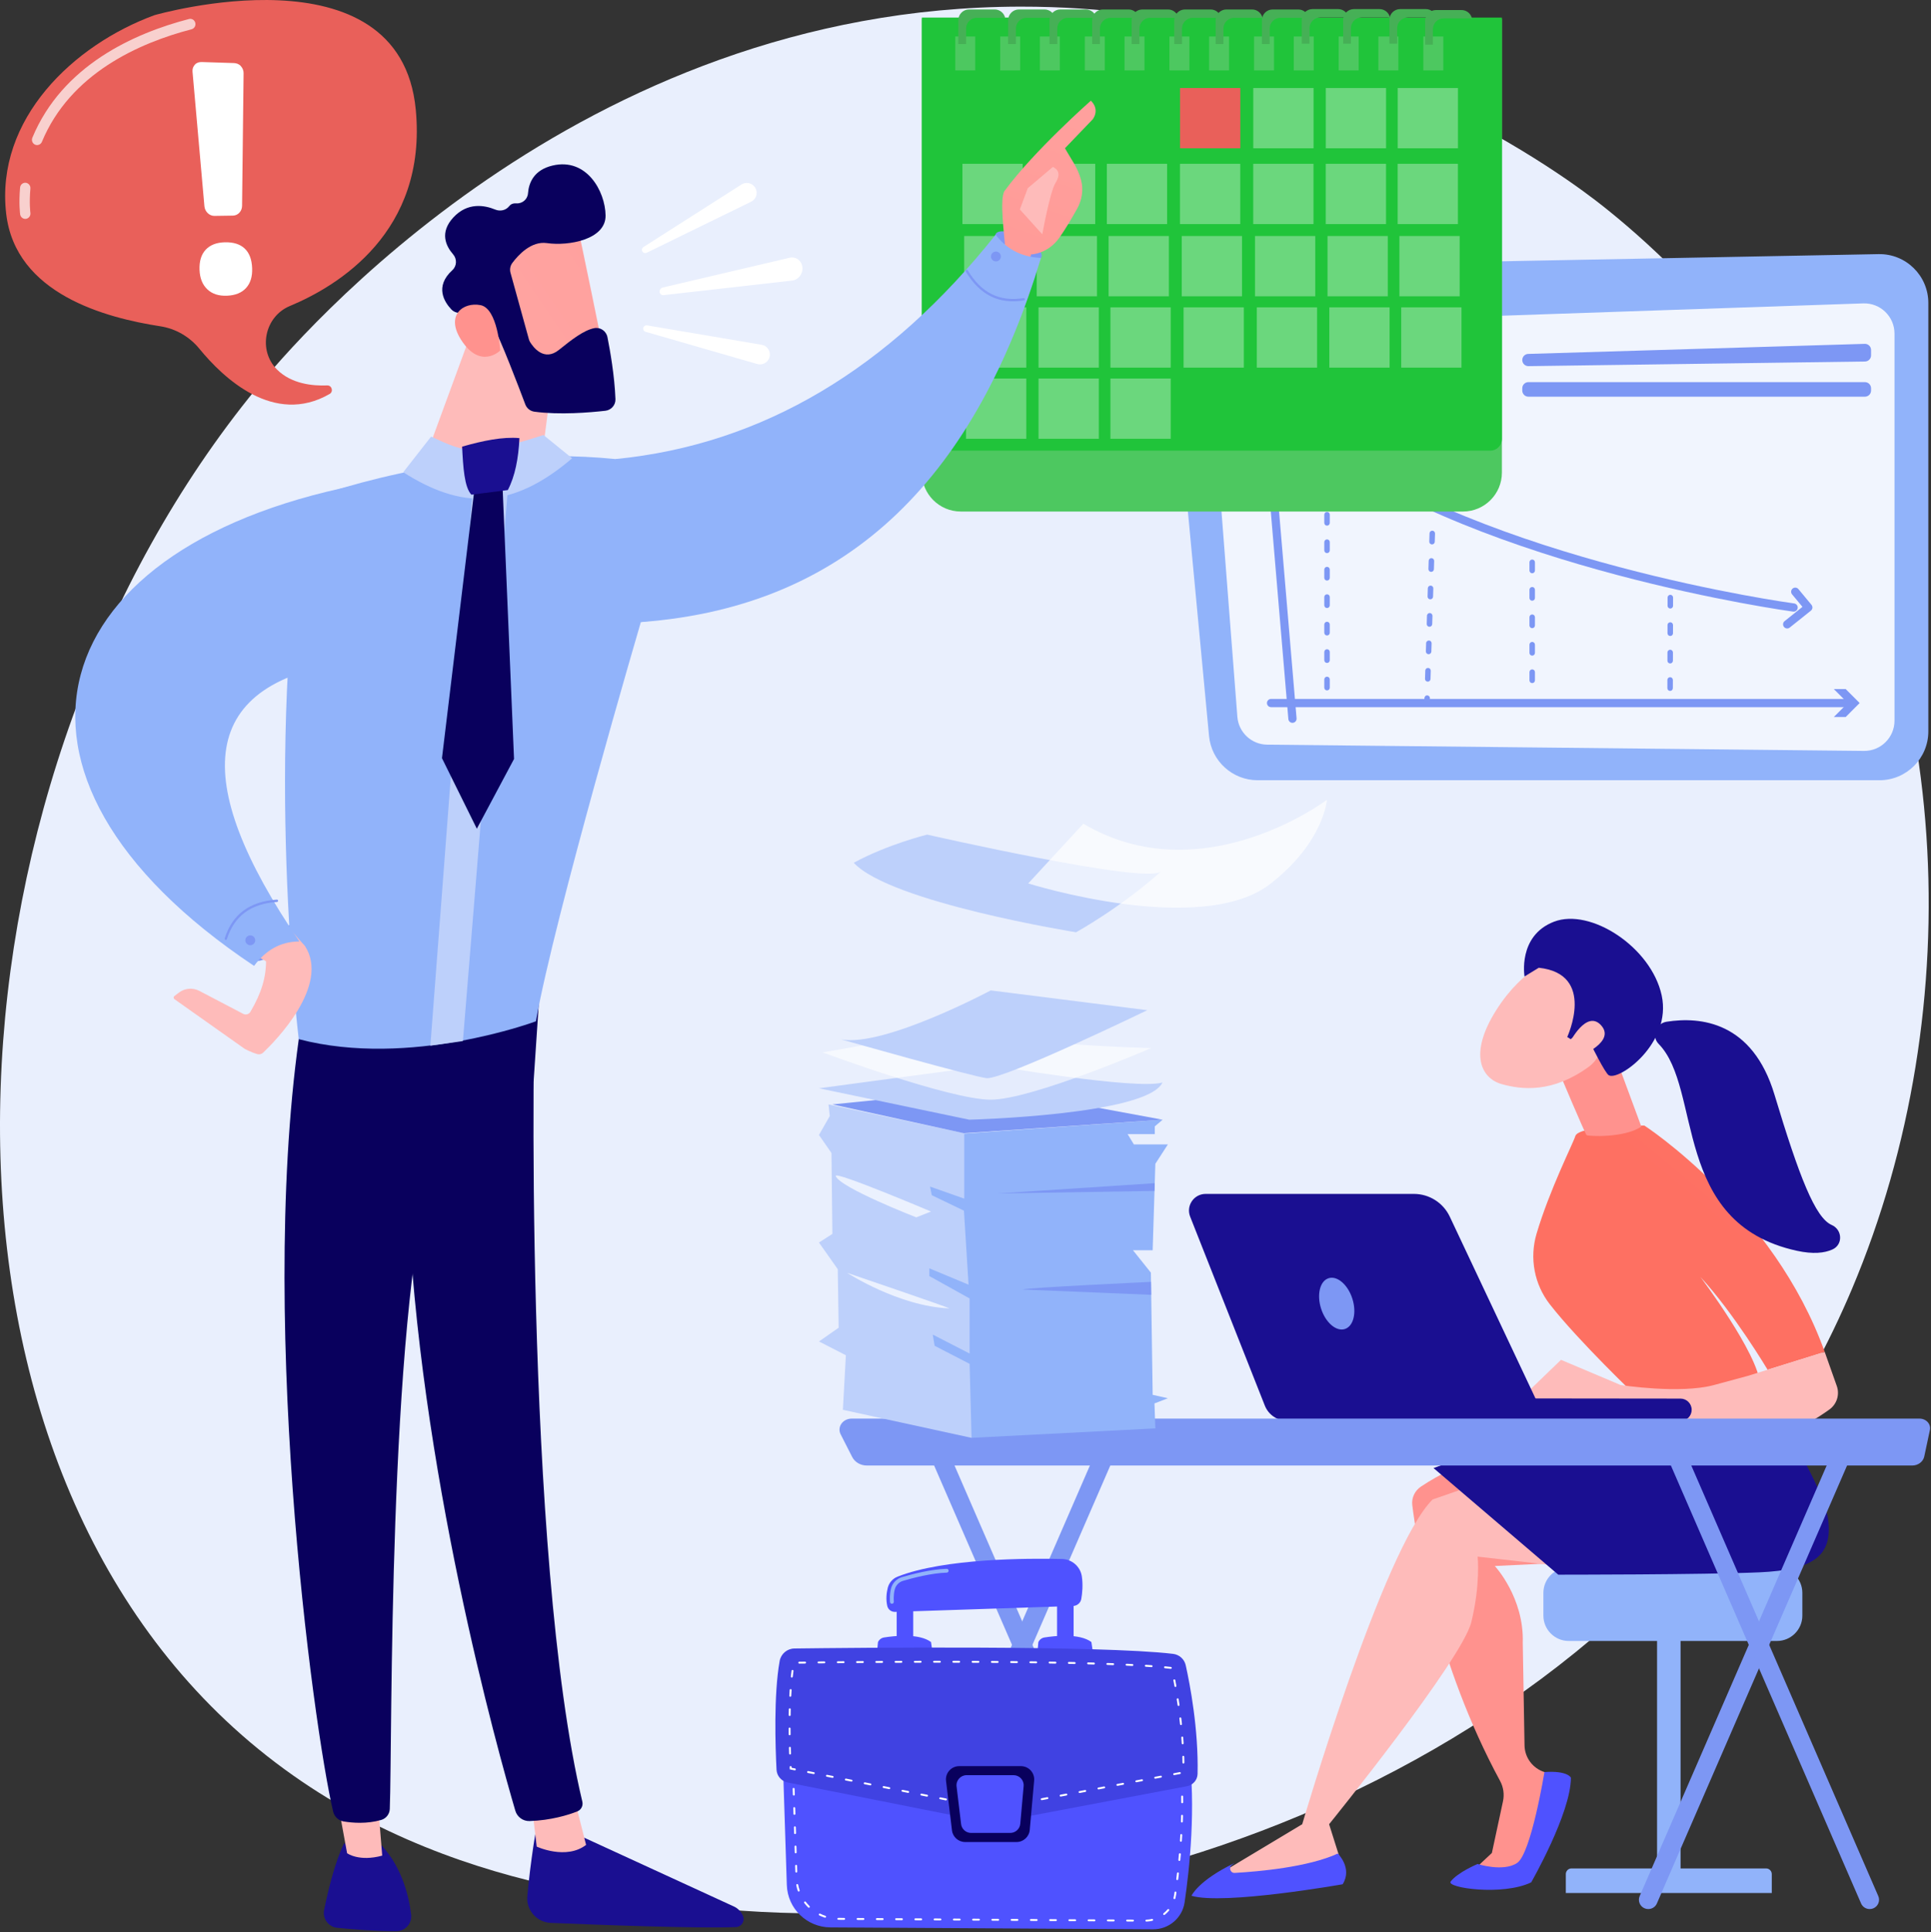 <?xml version="1.0" encoding="UTF-8"?> <svg xmlns="http://www.w3.org/2000/svg" viewBox="0 0 289.867 290" fill="none"><rect x="0" y="0" width="289.867" height="290" fill="#333333" stroke="none"/><path d="M278.015 193.436C249.395 261.223 172.201 291.057 111.412 286.789C94.814 285.622 61.419 283.278 35.099 259.351C-15.446 213.401 -8.815 116.114 38.446 58.357C44.532 50.919 86.678 1.07 153.213 0.996C201.926 0.941 236.413 27.606 240.608 30.93C245.906 35.127 257.599 45.113 268.217 61.043C293.161 98.471 295.899 151.076 278.015 193.436Z" fill="url(#paint0_linear_160_12480)"></path><path d="M252.274 245.226H248.746V283.4H252.274V245.226Z" fill="#91B3FA"></path><path d="M265.966 284.135H235.049V281.294C235.049 280.824 235.43 280.442 235.901 280.442H265.111C265.583 280.442 265.966 280.824 265.966 281.294V284.135Z" fill="#91B3FA"></path><path d="M270.554 242.505C270.554 244.593 268.847 246.301 266.758 246.301H235.479C233.391 246.301 231.683 244.593 231.683 242.505V239.073C231.683 236.985 233.391 235.277 235.479 235.277H266.758C268.847 235.277 270.554 236.985 270.554 239.073V242.505Z" fill="#91B3FA"></path><path d="M224.444 218.376C224.444 218.376 219.199 219.19 213.301 223.132C212.373 223.752 211.864 224.834 212.004 225.942C212.71 231.535 215.613 249.64 225.188 267.323C225.693 268.255 225.838 269.342 225.615 270.376L223.951 278.118L220.867 281.011H228.812L234.102 266.695L231.841 265.978C230.087 265.423 228.883 263.812 228.851 261.972L228.586 246.614C228.812 239.772 224.39 235.051 224.39 235.051L237.08 234.434L224.444 218.376Z" fill="url(#paint1_linear_160_12480)"></path><path d="M217.764 282.408C217.04 283.355 225.552 284.605 229.852 282.533C229.852 282.533 235.813 272.16 235.813 266.82C235.813 266.82 235.34 265.733 231.84 265.978C231.84 265.978 229.838 278.26 227.725 279.634C225.612 281.011 221.812 279.774 221.812 279.774C221.812 279.774 218.831 281.011 217.764 282.408Z" fill="url(#paint2_linear_160_12480)"></path><path d="M235.474 235.276C235.406 235.16 221.812 233.642 221.812 233.642C221.812 233.642 222.257 237.775 220.866 243.465C219.476 249.155 199.516 273.807 199.516 273.807L201.609 280.442C195.138 282.695 188.773 283.055 182.51 281.591L195.48 273.807C195.48 273.807 207.618 232.442 215.053 225.063L228.68 220.348L235.474 235.276Z" fill="url(#paint3_linear_160_12480)"></path><path d="M265.961 211.208C265.961 211.208 273.792 222.858 274.437 228.171C275.079 233.486 272.29 235.645 264.072 236.001C255.855 236.357 233.915 236.351 233.915 236.351L215.19 220.349C215.19 220.349 228.836 215.48 232.384 214.103C235.932 212.726 265.961 211.208 265.961 211.208Z" fill="url(#paint4_linear_160_12480)"></path><path d="M200.819 278.208C200.819 278.208 203.072 280.392 201.55 282.818C201.55 282.818 183.702 285.981 178.856 284.547C178.856 284.547 179.862 282.251 185.319 279.637L184.916 279.944C184.407 280.337 184.705 281.151 185.347 281.114C188.942 280.909 196.384 280.252 200.819 278.208Z" fill="url(#paint5_linear_160_12480)"></path><path d="M245.797 209.719C245.797 209.719 236.989 201.333 232.654 195.778C230.31 192.775 229.574 188.822 230.658 185.17C232.637 178.502 236.155 171.595 236.476 170.52C236.967 168.872 246.843 168.941 246.843 168.941C246.843 168.941 266.278 181.553 273.912 202.918L265.338 205.588C265.338 205.588 260.263 197.075 255.251 191.663C255.251 191.663 263.924 203.123 264.231 207.814L245.797 209.719Z" fill="url(#paint6_linear_160_12480)"></path><path d="M233.963 160.678C234.066 161.02 237.962 170.199 238.164 170.376C238.366 170.553 243.817 170.846 246.383 169.093L240.884 154.222L233.963 160.678Z" fill="url(#paint7_linear_160_12480)"></path><path d="M233.818 143.583C233.818 143.583 228.748 145.028 224.573 151.667C220.398 158.307 222.418 161.88 225.425 162.722C228.432 163.564 233.024 164.085 238.458 160.148C243.892 156.211 240.378 141.941 233.818 143.583Z" fill="url(#paint8_linear_160_12480)"></path><path d="M235.263 155.646C235.263 155.646 239.663 146.173 230.988 145.255L228.851 146.565C228.851 146.565 227.8 140.455 233.27 138.345C238.74 136.234 247.863 142.143 249.438 149.395C251.015 156.647 242.906 162.358 241.474 161.373C240.912 160.986 238.965 157.048 238.965 157.048C238.965 157.048 239.192 157.641 238.527 155.878C237.862 154.115 235.781 155.977 235.781 155.977L235.263 155.646Z" fill="url(#paint9_linear_160_12480)"></path><path d="M235.65 156.446C235.65 156.446 238.149 151.499 240.329 153.877C242.508 156.256 237.726 158.409 235.877 159.068L235.65 156.446Z" fill="url(#paint10_linear_160_12480)"></path><path d="M227.857 210.343L234.328 204.105L243.28 207.887C243.28 207.887 252.189 209.268 257.29 207.887C262.39 206.507 262.39 206.507 262.39 206.507L273.914 202.919L275.726 208.034C276.186 209.333 275.724 210.775 274.599 211.573C273.602 212.281 272.435 213.06 271.691 213.386C270.171 214.05 234.276 212.927 234.276 212.927L227.857 210.343Z" fill="url(#paint11_linear_160_12480)"></path><path d="M248.984 156.688C247.861 155.544 248.587 153.608 250.17 153.358C255.283 152.553 263.079 153.355 266.37 164.296C270.079 176.62 272.49 182.781 274.954 183.859C276.573 184.567 276.681 186.813 275.071 187.54C273.88 188.077 272.173 188.269 269.729 187.735C250.88 183.619 255.573 163.398 248.984 156.688Z" fill="url(#paint12_linear_160_12480)"></path><path d="M252.347 213.282C252.317 213.283 252.289 213.284 252.259 213.284L214.721 213.243C213.793 213.242 213.042 212.489 213.043 211.561C213.044 210.633 213.8 209.866 214.725 209.883L252.264 209.924C253.191 209.924 253.944 210.677 253.941 211.605C253.941 212.504 253.234 213.238 252.347 213.282Z" fill="url(#paint13_linear_160_12480)"></path><path d="M180.98 179.199H212.242C214.548 179.199 216.647 180.53 217.631 182.616L232.083 213.262H193.233C191.747 213.262 190.412 212.354 189.865 210.972L178.658 182.614C178.01 180.975 179.218 179.199 180.98 179.199Z" fill="url(#paint14_linear_160_12480)"></path><path d="M203.002 194.912C203.679 197.017 203.179 199.061 201.884 199.478C200.589 199.895 198.99 198.526 198.313 196.422C197.635 194.317 198.136 192.273 199.431 191.856C200.726 191.439 202.325 192.808 203.002 194.912Z" fill="#7D97F4"></path><path d="M289.702 214.638C289.792 214.216 289.67 213.78 289.37 213.449C289.068 213.118 288.62 212.926 288.145 212.926H127.845C127.222 212.926 126.643 213.214 126.308 213.689C125.973 214.165 125.928 214.763 126.188 215.276L127.926 218.687C128.323 219.469 129.185 219.969 130.134 219.969H287.046C287.928 219.969 288.688 219.401 288.855 218.615L289.702 214.638Z" fill="#7D97F4"></path><path d="M136.829 286.541C136.643 286.541 136.455 286.504 136.274 286.429C135.56 286.124 135.23 285.304 135.537 284.597L165.04 216.668C165.347 215.961 166.174 215.635 166.889 215.939C167.602 216.243 167.932 217.062 167.625 217.769L138.122 285.699C137.893 286.226 137.374 286.541 136.829 286.541Z" fill="#7D97F4"></path><path d="M170.066 286.541C169.521 286.541 169.002 286.226 168.773 285.699L139.27 217.769C138.963 217.062 139.293 216.243 140.006 215.939C140.719 215.635 141.547 215.961 141.854 216.668L171.358 284.597C171.665 285.304 171.335 286.124 170.621 286.429C170.44 286.506 170.251 286.541 170.066 286.541Z" fill="#7D97F4"></path><path d="M247.427 286.541C247.241 286.541 247.053 286.504 246.871 286.429C246.158 286.124 245.828 285.304 246.135 284.597L275.639 216.668C275.946 215.961 276.771 215.635 277.485 215.939C278.2 216.243 278.53 217.062 278.223 217.769L248.72 285.699C248.49 286.226 247.972 286.541 247.427 286.541Z" fill="#7D97F4"></path><path d="M280.664 286.541C280.119 286.541 279.599 286.226 279.372 285.699L249.868 217.769C249.561 217.062 249.891 216.243 250.605 215.939C251.317 215.635 252.144 215.961 252.452 216.668L281.956 284.597C282.263 285.304 281.933 286.124 281.219 286.429C281.039 286.506 280.849 286.541 280.664 286.541Z" fill="#7D97F4"></path><path d="M23.176 2.281C11.051 6.726 -0.711 17.853 0.926 32.057C2.319 44.137 15.861 47.702 24.076 48.975C26.367 49.33 28.449 50.532 29.936 52.352C33.494 56.706 41.116 63.962 49.481 59.132C50.09 58.78 49.818 57.822 49.119 57.85C46.895 57.941 43.739 57.613 41.591 55.475C38.666 52.561 39.725 47.507 43.506 45.933C50.661 42.954 64.161 34.843 62.413 16.461C60.049 -8.399 23.176 2.281 23.176 2.281Z" fill="url(#paint15_linear_160_12480)"></path><path opacity="0.7" d="M5.572 21.779C5.471 21.779 5.368 21.758 5.268 21.715C4.873 21.543 4.689 21.076 4.857 20.671C9.361 9.821 20.131 4.992 28.372 2.852C28.789 2.743 29.212 3.001 29.317 3.428C29.423 3.854 29.171 4.287 28.755 4.395C20.854 6.447 10.544 11.044 6.288 21.294C6.163 21.597 5.875 21.779 5.572 21.779Z" fill="white"></path><path opacity="0.7" d="M3.794 32.853C3.414 32.853 3.081 32.568 3.025 32.172C3.016 32.107 2.801 30.555 3.015 28.155C3.054 27.717 3.431 27.393 3.86 27.434C4.288 27.474 4.603 27.861 4.564 28.299C4.367 30.513 4.562 31.928 4.564 31.942C4.626 32.377 4.332 32.781 3.907 32.845C3.869 32.85 3.831 32.853 3.794 32.853Z" fill="white"></path><path d="M34.966 32.363L32.193 32.405C31.421 32.417 30.756 31.758 30.685 30.954L28.899 10.756C28.862 10.34 28.994 9.991 29.259 9.697C29.524 9.404 29.903 9.298 30.303 9.311L35.086 9.465C35.478 9.478 35.856 9.597 36.136 9.903C36.417 10.209 36.571 10.583 36.566 10.992L36.338 30.9C36.329 31.696 35.727 32.352 34.966 32.363Z" fill="white"></path><path d="M30.88 37.478C31.545 36.766 32.505 36.395 33.757 36.366C35.048 36.336 36.039 36.65 36.734 37.305C37.428 37.96 37.799 38.941 37.849 40.251C37.897 41.514 37.594 42.505 36.938 43.225C36.28 43.948 35.323 44.335 34.063 44.385C32.827 44.434 31.844 44.114 31.117 43.422C30.389 42.727 30 41.753 29.952 40.501C29.903 39.201 30.212 38.193 30.88 37.478Z" fill="white"></path><path d="M96.591 37.077L111.302 27.693C111.951 27.279 112.809 27.43 113.277 28.042C113.846 28.786 113.592 29.865 112.751 30.276L97.075 37.939C96.89 38.029 96.669 37.996 96.519 37.855C96.283 37.635 96.318 37.25 96.591 37.077Z" fill="white"></path><path d="M96.908 49.8L113.672 54.637C114.412 54.851 115.192 54.463 115.468 53.744C115.804 52.869 115.255 51.906 114.331 51.75L97.127 48.836C96.925 48.802 96.722 48.896 96.618 49.073C96.454 49.352 96.597 49.71 96.908 49.8Z" fill="white"></path><path d="M99.474 43.156L118.54 38.683C119.382 38.485 120.193 38.996 120.408 39.857C120.669 40.905 119.945 41.993 118.908 42.11L99.597 44.301C99.37 44.326 99.158 44.202 99.065 43.987C98.919 43.649 99.121 43.239 99.474 43.156Z" fill="white"></path><path d="M117.462 262.717L118.112 282.94C118.225 286.466 121.119 289.272 124.664 289.292L173.09 289.58C175.459 289.592 177.478 287.871 177.824 285.539C178.581 280.432 179.545 271.293 178.459 262.717H117.462Z" fill="url(#paint16_linear_160_12480)"></path><path d="M172.09 288.423C172.013 288.423 171.949 288.36 171.946 288.283C171.943 288.203 172.005 288.135 172.085 288.133C172.365 288.123 172.645 288.086 172.916 288.023C172.993 288.003 173.071 288.053 173.089 288.13C173.107 288.208 173.059 288.285 172.981 288.303C172.692 288.37 172.394 288.41 172.096 288.423H172.09ZM170.067 288.415H170.066L169.199 288.41C169.12 288.408 169.055 288.343 169.056 288.263C169.056 288.185 169.121 288.12 169.2 288.12H169.201L170.068 288.125C170.148 288.125 170.212 288.19 170.212 288.27C170.212 288.35 170.147 288.415 170.067 288.415ZM167.177 288.398H167.176L166.31 288.393C166.23 288.393 166.165 288.328 166.166 288.248C166.166 288.168 166.231 288.103 166.31 288.103H166.311L167.178 288.108C167.258 288.108 167.322 288.173 167.322 288.253C167.321 288.333 167.257 288.398 167.177 288.398ZM164.287 288.38H164.286L163.419 288.375C163.339 288.375 163.275 288.31 163.275 288.23C163.276 288.15 163.341 288.086 163.42 288.086H163.421L164.288 288.091C164.368 288.093 164.432 288.158 164.432 288.235C164.431 288.315 164.367 288.38 164.287 288.38ZM161.397 288.363H161.396L160.529 288.358C160.449 288.358 160.385 288.293 160.385 288.213C160.386 288.133 160.463 288.068 160.531 288.071L161.398 288.076C161.478 288.076 161.542 288.14 161.541 288.22C161.541 288.3 161.477 288.363 161.397 288.363ZM158.507 288.345H158.506L157.639 288.34C157.559 288.34 157.495 288.275 157.496 288.195C157.496 288.115 157.561 288.053 157.64 288.053H157.641L158.508 288.058C158.588 288.058 158.652 288.123 158.651 288.203C158.651 288.283 158.586 288.345 158.507 288.345ZM155.617 288.33H155.616L154.749 288.323C154.669 288.323 154.605 288.258 154.605 288.178C154.606 288.098 154.67 288.036 154.75 288.036H154.751L155.617 288.041C155.697 288.041 155.762 288.105 155.761 288.185C155.761 288.265 155.696 288.33 155.617 288.33ZM152.727 288.313H152.726L151.859 288.308C151.779 288.305 151.714 288.243 151.715 288.163C151.715 288.083 151.78 288.018 151.86 288.018H151.86L152.728 288.023C152.807 288.023 152.872 288.088 152.871 288.168C152.871 288.248 152.806 288.313 152.727 288.313ZM149.837 288.295H149.836L148.969 288.29C148.889 288.29 148.825 288.225 148.825 288.145C148.825 288.066 148.89 288.001 148.969 288.001H148.97L149.837 288.006C149.917 288.008 149.982 288.073 149.981 288.153C149.981 288.23 149.916 288.295 149.837 288.295ZM146.946 288.278H146.945L146.079 288.273C145.999 288.273 145.934 288.208 145.935 288.128C145.935 288.048 146 287.983 146.079 287.983H146.08L146.947 287.988C147.027 287.991 147.091 288.056 147.091 288.135C147.09 288.213 147.026 288.278 146.946 288.278ZM144.056 288.26H144.056L143.188 288.255C143.108 288.255 143.044 288.19 143.045 288.11C143.045 288.031 143.11 287.968 143.189 287.968H143.19L144.057 287.973C144.137 287.973 144.201 288.038 144.201 288.118C144.2 288.198 144.136 288.26 144.056 288.26ZM141.166 288.245H141.165L140.298 288.238C140.219 288.238 140.154 288.173 140.155 288.093C140.155 288.013 140.22 287.951 140.299 287.951H140.3L141.167 287.956C141.247 287.956 141.311 288.021 141.311 288.1C141.31 288.18 141.246 288.245 141.166 288.245ZM138.276 288.228H138.275L137.408 288.223C137.328 288.22 137.264 288.155 137.265 288.076C137.265 287.998 137.33 287.933 137.409 287.933C137.409 287.933 137.41 287.933 137.41 287.933L138.277 287.938C138.357 287.938 138.421 288.003 138.421 288.083C138.42 288.163 138.356 288.228 138.276 288.228ZM135.386 288.21C135.385 288.21 135.385 288.21 135.385 288.21L134.518 288.205C134.438 288.205 134.374 288.14 134.374 288.061C134.375 287.981 134.439 287.916 134.519 287.916H134.52L135.387 287.921C135.467 287.921 135.531 287.986 135.53 288.066C135.53 288.145 135.465 288.21 135.386 288.21ZM132.496 288.193H132.495L131.628 288.188C131.548 288.188 131.484 288.123 131.484 288.043C131.485 287.963 131.56 287.908 131.63 287.898L132.497 287.903C132.577 287.906 132.641 287.971 132.64 288.051C132.64 288.128 132.575 288.193 132.496 288.193ZM129.606 288.175H129.605L128.738 288.17C128.658 288.17 128.594 288.105 128.594 288.026C128.595 287.946 128.659 287.883 128.739 287.883H128.74L129.606 287.888C129.686 287.888 129.751 287.953 129.75 288.033C129.75 288.113 129.685 288.175 129.606 288.175ZM126.715 288.158H126.715L125.848 288.153C125.768 288.153 125.703 288.088 125.704 288.008C125.704 287.928 125.769 287.866 125.849 287.866C125.849 287.866 125.849 287.866 125.849 287.866L126.716 287.871C126.796 287.871 126.86 287.936 126.86 288.016C126.859 288.095 126.795 288.158 126.715 288.158ZM123.86 287.836C123.845 287.836 123.829 287.833 123.814 287.828C123.536 287.736 123.26 287.623 122.994 287.493C122.923 287.458 122.893 287.371 122.928 287.298C122.964 287.228 123.05 287.198 123.122 287.233C123.375 287.358 123.639 287.466 123.905 287.553C123.981 287.578 124.022 287.661 123.997 287.738C123.977 287.798 123.92 287.836 123.86 287.836ZM174.753 287.431C174.711 287.431 174.669 287.413 174.64 287.378C174.591 287.316 174.601 287.223 174.663 287.173C174.882 286.999 175.084 286.804 175.264 286.591C175.316 286.531 175.407 286.524 175.468 286.574C175.529 286.626 175.536 286.716 175.484 286.779C175.292 287.003 175.077 287.213 174.844 287.401C174.817 287.421 174.785 287.431 174.753 287.431ZM121.418 286.339C121.382 286.339 121.345 286.326 121.317 286.299C121.107 286.091 120.909 285.867 120.731 285.634C120.682 285.569 120.694 285.479 120.758 285.429C120.821 285.382 120.912 285.394 120.96 285.457C121.131 285.679 121.319 285.894 121.52 286.094C121.577 286.149 121.577 286.241 121.521 286.296C121.493 286.326 121.456 286.339 121.418 286.339ZM176.299 285.049C176.287 285.049 176.275 285.049 176.263 285.044C176.186 285.024 176.139 284.947 176.159 284.869C176.198 284.72 176.229 284.567 176.251 284.415L176.307 284.032C176.319 283.952 176.391 283.897 176.471 283.91C176.55 283.92 176.605 283.995 176.593 284.072L176.537 284.457C176.513 284.62 176.48 284.782 176.439 284.942C176.422 285.007 176.363 285.049 176.299 285.049ZM119.896 283.912C119.836 283.912 119.78 283.875 119.759 283.815C119.664 283.538 119.588 283.248 119.533 282.958C119.518 282.88 119.569 282.805 119.648 282.79C119.726 282.775 119.802 282.825 119.817 282.905C119.869 283.183 119.942 283.458 120.033 283.723C120.058 283.797 120.018 283.88 119.943 283.905C119.927 283.91 119.911 283.912 119.896 283.912ZM176.72 282.191C176.714 282.191 176.708 282.191 176.702 282.191C176.622 282.181 176.566 282.108 176.576 282.028C176.611 281.748 176.645 281.461 176.679 281.169C176.688 281.089 176.761 281.034 176.839 281.041C176.918 281.051 176.975 281.124 176.966 281.201C176.932 281.496 176.897 281.783 176.863 282.063C176.854 282.138 176.791 282.191 176.72 282.191ZM119.534 281.061C119.457 281.061 119.393 280.999 119.39 280.921L119.362 280.054C119.36 279.974 119.422 279.907 119.502 279.904C119.575 279.902 119.648 279.964 119.651 280.044L119.679 280.911C119.682 280.991 119.619 281.059 119.539 281.061C119.538 281.061 119.536 281.061 119.534 281.061ZM177.035 279.317C177.031 279.317 177.026 279.317 177.022 279.317C176.942 279.31 176.884 279.24 176.891 279.16C176.918 278.877 176.945 278.587 176.97 278.297C176.977 278.218 177.046 278.163 177.127 278.165C177.206 278.173 177.265 278.243 177.258 278.322C177.233 278.615 177.206 278.902 177.179 279.187C177.172 279.262 177.109 279.317 177.035 279.317ZM119.442 278.173C119.364 278.173 119.3 278.11 119.297 278.033L119.269 277.166C119.267 277.086 119.329 277.018 119.409 277.016C119.487 277.016 119.555 277.076 119.558 277.156L119.586 278.023C119.589 278.103 119.526 278.17 119.446 278.173C119.445 278.173 119.443 278.173 119.442 278.173ZM177.269 276.436C177.266 276.436 177.262 276.436 177.259 276.436C177.179 276.431 177.119 276.361 177.124 276.283C177.143 275.996 177.161 275.709 177.178 275.419C177.182 275.339 177.251 275.276 177.33 275.281C177.409 275.286 177.47 275.354 177.466 275.434C177.449 275.726 177.432 276.016 177.413 276.301C177.408 276.378 177.344 276.436 177.269 276.436ZM119.349 275.284C119.271 275.284 119.207 275.221 119.204 275.144L119.177 274.277C119.174 274.197 119.237 274.129 119.316 274.127C119.394 274.122 119.463 274.189 119.465 274.267L119.493 275.134C119.496 275.214 119.433 275.281 119.353 275.284H119.349ZM177.414 273.55H177.409C177.329 273.547 177.267 273.48 177.27 273.4C177.279 273.112 177.288 272.825 177.295 272.535C177.297 272.455 177.373 272.398 177.442 272.393C177.522 272.395 177.585 272.463 177.584 272.543C177.577 272.832 177.568 273.122 177.558 273.41C177.556 273.487 177.491 273.55 177.414 273.55ZM119.256 272.395C119.178 272.395 119.114 272.333 119.111 272.255L119.084 271.388C119.081 271.308 119.144 271.241 119.223 271.238C119.3 271.243 119.37 271.301 119.372 271.378L119.4 272.245C119.403 272.325 119.34 272.393 119.261 272.395C119.259 272.395 119.257 272.395 119.256 272.395ZM177.462 270.658C177.383 270.658 177.318 270.594 177.318 270.516C177.318 270.229 177.316 269.939 177.312 269.649C177.311 269.569 177.375 269.504 177.454 269.504C177.525 269.504 177.6 269.566 177.601 269.646C177.604 269.936 177.606 270.226 177.607 270.514C177.607 270.594 177.542 270.658 177.462 270.658L177.462 270.658ZM119.163 269.507C119.085 269.507 119.021 269.444 119.019 269.367L118.991 268.499C118.988 268.42 119.051 268.352 119.13 268.35C119.198 268.35 119.277 268.41 119.279 268.489L119.307 269.357C119.31 269.437 119.247 269.504 119.168 269.507H119.163ZM177.401 267.77C177.325 267.77 177.261 267.71 177.257 267.632C177.245 267.345 177.231 267.055 177.216 266.768C177.211 266.688 177.272 266.62 177.352 266.615C177.431 266.608 177.499 266.673 177.504 266.753C177.52 267.04 177.534 267.33 177.546 267.62C177.549 267.7 177.487 267.767 177.407 267.77C177.405 267.77 177.403 267.77 177.401 267.77ZM119.07 266.618C118.992 266.618 118.928 266.555 118.926 266.478L118.898 265.611C118.895 265.531 118.958 265.463 119.037 265.461C119.106 265.453 119.184 265.521 119.187 265.601L119.215 266.468C119.217 266.548 119.155 266.615 119.075 266.618C119.075 266.618 119.072 266.618 119.07 266.618ZM177.216 264.886C177.142 264.886 177.079 264.829 177.072 264.754C177.046 264.466 177.019 264.179 176.989 263.894C176.981 263.814 177.038 263.744 177.118 263.734C177.197 263.727 177.268 263.784 177.277 263.864C177.307 264.151 177.334 264.439 177.36 264.729C177.367 264.809 177.308 264.879 177.229 264.886C177.224 264.886 177.22 264.886 177.216 264.886ZM118.977 263.729C118.9 263.729 118.835 263.667 118.833 263.589L118.805 262.722C118.802 262.642 118.865 262.575 118.945 262.572C119.013 262.572 119.091 262.632 119.094 262.712L119.121 263.579C119.124 263.659 119.061 263.727 118.982 263.729C118.98 263.729 118.979 263.729 118.977 263.729ZM176.145 262.862H175.277C175.197 262.862 175.133 262.797 175.133 262.717C175.133 262.637 175.197 262.572 175.277 262.572H176.145C176.224 262.572 176.289 262.637 176.289 262.717C176.289 262.797 176.224 262.862 176.145 262.862ZM173.254 262.862H172.387C172.307 262.862 172.243 262.797 172.243 262.717C172.243 262.637 172.307 262.572 172.387 262.572H173.254C173.334 262.572 173.399 262.637 173.399 262.717C173.399 262.797 173.334 262.862 173.254 262.862ZM170.364 262.862H169.497C169.417 262.862 169.352 262.797 169.352 262.717C169.352 262.637 169.417 262.572 169.497 262.572H170.364C170.444 262.572 170.509 262.637 170.509 262.717C170.509 262.797 170.444 262.862 170.364 262.862ZM167.474 262.862H166.607C166.527 262.862 166.462 262.797 166.462 262.717C166.462 262.637 166.527 262.572 166.607 262.572H167.474C167.554 262.572 167.618 262.637 167.618 262.717C167.618 262.797 167.554 262.862 167.474 262.862ZM164.584 262.862H163.717C163.637 262.862 163.572 262.797 163.572 262.717C163.572 262.637 163.637 262.572 163.717 262.572H164.584C164.664 262.572 164.728 262.637 164.728 262.717C164.728 262.797 164.664 262.862 164.584 262.862ZM161.694 262.862H160.827C160.747 262.862 160.682 262.797 160.682 262.717C160.682 262.637 160.747 262.572 160.827 262.572H161.694C161.774 262.572 161.838 262.637 161.838 262.717C161.838 262.797 161.774 262.862 161.694 262.862ZM158.803 262.862H157.936C157.856 262.862 157.792 262.797 157.792 262.717C157.792 262.637 157.856 262.572 157.936 262.572H158.803C158.883 262.572 158.948 262.637 158.948 262.717C158.948 262.797 158.883 262.862 158.803 262.862ZM155.913 262.862H155.046C154.966 262.862 154.902 262.797 154.902 262.717C154.902 262.637 154.966 262.572 155.046 262.572H155.913C155.993 262.572 156.058 262.637 156.058 262.717C156.058 262.797 155.993 262.862 155.913 262.862ZM153.023 262.862H152.156C152.076 262.862 152.012 262.797 152.012 262.717C152.012 262.637 152.076 262.572 152.156 262.572H153.023C153.103 262.572 153.168 262.637 153.168 262.717C153.168 262.797 153.103 262.862 153.023 262.862ZM150.133 262.862H149.266C149.186 262.862 149.121 262.797 149.121 262.717C149.121 262.637 149.186 262.572 149.266 262.572H150.133C150.213 262.572 150.277 262.637 150.277 262.717C150.277 262.797 150.213 262.862 150.133 262.862ZM147.243 262.862H146.376C146.296 262.862 146.231 262.797 146.231 262.717C146.231 262.637 146.296 262.572 146.376 262.572H147.243C147.323 262.572 147.387 262.637 147.387 262.717C147.387 262.797 147.323 262.862 147.243 262.862ZM144.353 262.862H143.486C143.406 262.862 143.341 262.797 143.341 262.717C143.341 262.637 143.406 262.572 143.486 262.572H144.353C144.433 262.572 144.497 262.637 144.497 262.717C144.497 262.797 144.433 262.862 144.353 262.862ZM141.462 262.862H140.595C140.515 262.862 140.451 262.797 140.451 262.717C140.451 262.637 140.515 262.572 140.595 262.572H141.462C141.542 262.572 141.607 262.637 141.607 262.717C141.607 262.797 141.542 262.862 141.462 262.862ZM138.572 262.862H137.705C137.625 262.862 137.561 262.797 137.561 262.717C137.561 262.637 137.625 262.572 137.705 262.572H138.572C138.652 262.572 138.717 262.637 138.717 262.717C138.717 262.797 138.652 262.862 138.572 262.862ZM135.682 262.862H134.815C134.735 262.862 134.671 262.797 134.671 262.717C134.671 262.637 134.735 262.572 134.815 262.572H135.682C135.762 262.572 135.827 262.637 135.827 262.717C135.827 262.797 135.762 262.862 135.682 262.862ZM132.792 262.862H131.925C131.845 262.862 131.78 262.797 131.78 262.717C131.78 262.637 131.845 262.572 131.925 262.572H132.792C132.872 262.572 132.937 262.637 132.937 262.717C132.936 262.797 132.872 262.862 132.792 262.862ZM129.902 262.862H129.035C128.955 262.862 128.89 262.797 128.89 262.717C128.89 262.637 128.955 262.572 129.035 262.572H129.902C129.982 262.572 130.046 262.637 130.046 262.717C130.046 262.797 129.982 262.862 129.902 262.862ZM127.012 262.862H126.144C126.064 262.862 126 262.797 126 262.717C126 262.637 126.065 262.572 126.144 262.572H127.012C127.092 262.572 127.156 262.637 127.156 262.717C127.156 262.797 127.092 262.862 127.012 262.862ZM124.121 262.862H123.254C123.174 262.862 123.11 262.797 123.11 262.717C123.11 262.637 123.175 262.572 123.254 262.572H124.121C124.201 262.572 124.266 262.637 124.266 262.717C124.266 262.797 124.201 262.862 124.121 262.862ZM121.231 262.862H120.364C120.284 262.862 120.22 262.797 120.22 262.717C120.22 262.637 120.284 262.572 120.364 262.572H121.231C121.311 262.572 121.376 262.637 121.376 262.717C121.376 262.797 121.311 262.862 121.231 262.862Z" fill="white"></path><path d="M131.651 248.037L131.796 246.478C131.961 246.105 132.302 245.842 132.706 245.777C134.215 245.537 137.956 245.115 139.758 246.462L140.027 248.274L131.651 248.037Z" fill="url(#paint17_linear_160_12480)"></path><path d="M136.366 246.538C136.018 246.623 135.67 246.622 135.322 246.537C134.9 246.433 134.602 246.056 134.602 245.623V240.739H137.088L137.088 245.619C137.088 246.054 136.79 246.434 136.366 246.538Z" fill="url(#paint18_linear_160_12480)"></path><path d="M155.726 248.037L155.871 246.478C156.036 246.105 156.377 245.842 156.781 245.777C158.289 245.537 162.031 245.115 163.832 246.462L164.102 248.274L155.726 248.037Z" fill="url(#paint19_linear_160_12480)"></path><path d="M160.44 246.537C160.093 246.622 159.745 246.621 159.397 246.536C158.975 246.432 158.677 246.055 158.677 245.622V240.224H161.163V245.618C161.163 246.053 160.865 246.434 160.44 246.537Z" fill="url(#paint20_linear_160_12480)"></path><path d="M134.355 241.936L161.083 241.051C161.693 241.031 162.21 240.591 162.314 239.993C162.461 239.156 162.59 237.904 162.397 236.605C162.178 235.129 160.909 234.032 159.409 233.996C154.423 233.878 141.73 233.881 134.734 236.649C133.994 236.941 133.445 237.574 133.258 238.344C133.079 239.078 132.96 240.06 133.194 241.058C133.318 241.588 133.809 241.954 134.355 241.936Z" fill="url(#paint21_linear_160_12480)"></path><path d="M133.888 240.718C133.742 240.718 133.616 240.608 133.601 240.459C133.597 240.415 133.497 239.379 133.766 238.382C133.981 237.59 134.607 236.953 135.401 236.72C136.898 236.281 139.759 235.534 142.104 235.468C142.264 235.464 142.396 235.59 142.401 235.749C142.405 235.909 142.279 236.042 142.12 236.046C139.84 236.11 137.034 236.843 135.564 237.275C134.962 237.452 134.487 237.934 134.324 238.533C134.082 239.429 134.175 240.391 134.176 240.4C134.192 240.559 134.077 240.701 133.918 240.717C133.908 240.718 133.898 240.718 133.888 240.718Z" fill="#91B3FA"></path><path d="M119.254 247.43C127.889 247.32 165.244 246.928 176.094 248.237C177.028 248.349 177.791 249.033 177.993 249.948C178.634 252.847 179.924 259.579 179.771 266.256C179.75 267.163 179.084 267.93 178.188 268.1L153.419 272.785H144.621L118.23 267.537C117.3 267.353 116.614 266.565 116.566 265.623C116.395 262.265 116.127 254.386 117.035 249.314C117.228 248.237 118.155 247.444 119.254 247.43Z" fill="url(#paint22_linear_160_12480)"></path><path d="M144.832 270.793C144.823 270.793 144.813 270.793 144.804 270.791L143.953 270.624C143.875 270.606 143.824 270.531 143.84 270.454C143.855 270.374 143.931 270.321 144.01 270.339L144.852 270.506C144.859 270.506 144.865 270.506 144.872 270.506H145.739C145.819 270.506 145.883 270.571 145.883 270.651C145.883 270.728 145.819 270.793 145.739 270.793H144.872C144.865 270.793 144.859 270.793 144.852 270.793C144.846 270.793 144.839 270.793 144.832 270.793ZM151.519 270.793H150.652C150.572 270.793 150.508 270.728 150.508 270.651C150.508 270.571 150.573 270.506 150.652 270.506H151.519C151.599 270.506 151.664 270.571 151.664 270.651C151.664 270.728 151.599 270.793 151.519 270.793ZM148.629 270.793H147.762C147.682 270.793 147.618 270.728 147.618 270.651C147.618 270.571 147.682 270.506 147.762 270.506H148.629C148.709 270.506 148.774 270.571 148.774 270.651C148.774 270.728 148.709 270.793 148.629 270.793ZM153.537 270.733C153.468 270.733 153.408 270.686 153.395 270.616C153.38 270.539 153.431 270.464 153.51 270.449L154.362 270.286C154.441 270.274 154.516 270.324 154.531 270.401C154.545 270.481 154.494 270.556 154.415 270.571L153.564 270.731C153.555 270.733 153.546 270.733 153.537 270.733ZM141.997 270.231C141.988 270.231 141.979 270.231 141.969 270.229L141.119 270.059C141.041 270.044 140.989 269.966 141.005 269.889C141.021 269.811 141.095 269.761 141.175 269.776L142.025 269.944C142.104 269.961 142.155 270.036 142.139 270.114C142.125 270.184 142.065 270.231 141.997 270.231ZM156.376 270.196C156.308 270.196 156.248 270.149 156.234 270.079C156.22 270.001 156.271 269.926 156.35 269.911L157.201 269.749C157.28 269.734 157.356 269.786 157.37 269.864C157.385 269.944 157.334 270.019 157.255 270.034L156.403 270.194C156.394 270.196 156.385 270.196 156.376 270.196ZM139.163 269.666C139.153 269.666 139.144 269.666 139.134 269.664L138.284 269.497C138.206 269.479 138.155 269.404 138.17 269.327C138.186 269.247 138.261 269.197 138.34 269.212L139.191 269.382C139.269 269.397 139.32 269.472 139.304 269.551C139.291 269.619 139.23 269.666 139.163 269.666ZM159.216 269.659C159.148 269.659 159.087 269.611 159.074 269.542C159.06 269.464 159.111 269.389 159.19 269.374L160.041 269.212C160.12 269.199 160.195 269.249 160.21 269.327C160.225 269.407 160.174 269.482 160.095 269.497L159.243 269.656C159.234 269.659 159.225 269.659 159.216 269.659ZM162.056 269.122C161.988 269.122 161.927 269.074 161.914 269.004C161.899 268.927 161.951 268.852 162.029 268.837L162.881 268.674C162.96 268.662 163.035 268.712 163.05 268.789C163.065 268.869 163.013 268.944 162.935 268.959L162.083 269.119C162.074 269.122 162.065 269.122 162.056 269.122ZM136.328 269.104C136.319 269.104 136.309 269.104 136.3 269.102L135.449 268.932C135.371 268.917 135.32 268.842 135.336 268.762C135.351 268.684 135.426 268.632 135.505 268.649L136.356 268.817C136.434 268.834 136.485 268.909 136.469 268.987C136.456 269.057 136.396 269.104 136.328 269.104ZM164.896 268.584C164.828 268.584 164.767 268.537 164.754 268.467C164.739 268.39 164.791 268.315 164.869 268.3L165.721 268.137C165.8 268.122 165.875 268.175 165.89 268.252C165.905 268.332 165.853 268.407 165.775 268.422L164.923 268.582C164.914 268.584 164.905 268.584 164.896 268.584ZM133.493 268.539C133.484 268.539 133.475 268.539 133.465 268.537L132.614 268.37C132.536 268.352 132.486 268.277 132.501 268.2C132.516 268.12 132.593 268.067 132.671 268.085L133.521 268.255C133.6 268.27 133.651 268.345 133.635 268.425C133.621 268.492 133.561 268.539 133.493 268.539ZM167.736 268.047C167.667 268.047 167.607 268 167.594 267.93C167.579 267.852 167.63 267.777 167.709 267.762L168.561 267.6C168.639 267.587 168.715 267.637 168.73 267.715C168.744 267.795 168.693 267.87 168.614 267.885L167.763 268.045C167.753 268.047 167.744 268.047 167.736 268.047ZM130.659 267.977C130.649 267.977 130.64 267.977 130.63 267.975L129.78 267.805C129.702 267.79 129.651 267.715 129.666 267.635C129.682 267.557 129.757 267.507 129.836 267.522L130.687 267.69C130.765 267.707 130.816 267.782 130.8 267.86C130.786 267.93 130.726 267.977 130.659 267.977ZM170.575 267.51C170.507 267.51 170.447 267.462 170.433 267.392C170.419 267.315 170.47 267.24 170.549 267.225L171.401 267.063C171.479 267.048 171.555 267.1 171.569 267.178C171.584 267.258 171.533 267.333 171.454 267.348L170.602 267.507C170.593 267.51 170.584 267.51 170.575 267.51ZM127.824 267.412C127.814 267.412 127.805 267.412 127.795 267.41L126.945 267.243C126.867 267.225 126.816 267.15 126.832 267.073C126.847 266.993 126.923 266.943 127.002 266.958L127.852 267.128C127.93 267.143 127.981 267.22 127.965 267.298C127.952 267.365 127.891 267.412 127.824 267.412ZM173.415 266.973C173.347 266.973 173.286 266.925 173.273 266.855C173.259 266.778 173.31 266.703 173.389 266.688L174.24 266.525C174.319 266.513 174.395 266.563 174.409 266.64C174.424 266.72 174.373 266.795 174.294 266.81L173.442 266.97C173.433 266.973 173.424 266.973 173.415 266.973ZM124.989 266.85C124.98 266.85 124.97 266.85 124.961 266.848L124.11 266.678C124.032 266.663 123.981 266.588 123.997 266.508C124.012 266.43 124.087 266.378 124.167 266.395L125.017 266.563C125.095 266.58 125.146 266.655 125.131 266.733C125.117 266.803 125.057 266.85 124.989 266.85ZM176.255 266.435C176.187 266.435 176.126 266.388 176.113 266.318C176.098 266.241 176.15 266.166 176.228 266.151L177.08 265.988C177.159 265.976 177.234 266.026 177.249 266.103C177.264 266.183 177.212 266.258 177.134 266.273L176.282 266.433C176.273 266.435 176.264 266.435 176.255 266.435ZM122.155 266.285C122.145 266.285 122.136 266.285 122.126 266.283L121.276 266.116C121.197 266.098 121.146 266.023 121.162 265.946C121.178 265.866 121.253 265.813 121.332 265.831L122.183 266.001C122.261 266.016 122.312 266.093 122.296 266.171C122.282 266.238 122.222 266.285 122.155 266.285ZM119.32 265.723C119.31 265.723 119.301 265.723 119.291 265.721L118.557 265.573L118.539 265.231C118.536 265.151 118.597 265.084 118.677 265.079C118.755 265.064 118.824 265.136 118.828 265.216L118.834 265.336L119.348 265.436C119.426 265.453 119.477 265.528 119.461 265.606C119.448 265.676 119.387 265.723 119.32 265.723ZM177.646 264.696C177.567 264.696 177.503 264.631 177.502 264.551C177.498 264.264 177.492 263.977 177.484 263.689C177.481 263.609 177.544 263.542 177.624 263.539C177.7 263.542 177.77 263.599 177.773 263.679C177.781 263.969 177.787 264.259 177.791 264.549C177.792 264.629 177.728 264.694 177.648 264.694L177.646 264.696ZM118.601 263.347C118.523 263.347 118.459 263.284 118.456 263.207C118.447 262.93 118.438 262.64 118.43 262.34C118.428 262.26 118.491 262.192 118.57 262.19C118.648 262.197 118.717 262.252 118.719 262.332C118.727 262.63 118.736 262.92 118.745 263.197C118.748 263.277 118.685 263.344 118.606 263.347H118.601ZM177.532 261.808C177.457 261.808 177.393 261.75 177.388 261.673C177.37 261.383 177.349 261.095 177.327 260.811C177.321 260.731 177.38 260.661 177.459 260.653C177.538 260.646 177.608 260.708 177.615 260.788C177.637 261.073 177.658 261.363 177.677 261.655C177.682 261.733 177.622 261.803 177.542 261.808C177.539 261.808 177.536 261.808 177.532 261.808ZM118.535 260.456C118.456 260.456 118.391 260.393 118.39 260.313C118.387 260.028 118.385 259.738 118.383 259.446C118.383 259.366 118.447 259.301 118.527 259.301H118.528C118.607 259.301 118.672 259.366 118.672 259.444C118.674 259.738 118.676 260.026 118.679 260.311C118.68 260.391 118.616 260.456 118.536 260.458L118.535 260.456ZM177.282 258.926C177.209 258.926 177.147 258.871 177.139 258.799C177.107 258.507 177.074 258.222 177.04 257.937C177.031 257.859 177.087 257.787 177.166 257.777C177.247 257.767 177.318 257.824 177.327 257.904C177.361 258.187 177.394 258.477 177.426 258.766C177.434 258.846 177.377 258.919 177.298 258.926C177.293 258.926 177.287 258.926 177.282 258.926ZM118.538 257.567C118.538 257.567 118.537 257.567 118.537 257.567C118.456 257.564 118.393 257.5 118.394 257.42C118.398 257.132 118.404 256.842 118.411 256.55C118.413 256.472 118.48 256.413 118.559 256.41C118.639 256.413 118.702 256.477 118.7 256.557C118.693 256.847 118.687 257.137 118.683 257.425C118.682 257.502 118.617 257.567 118.538 257.567ZM176.915 256.06C176.845 256.06 176.783 256.008 176.773 255.935C176.73 255.643 176.686 255.358 176.642 255.081C176.63 255.001 176.684 254.926 176.762 254.913C176.84 254.903 176.915 254.956 176.927 255.036C176.972 255.313 177.016 255.6 177.059 255.895C177.07 255.973 177.016 256.045 176.937 256.058C176.93 256.058 176.922 256.06 176.915 256.06ZM118.633 254.678C118.63 254.678 118.628 254.678 118.628 254.678C118.545 254.673 118.484 254.606 118.488 254.526C118.503 254.234 118.52 253.944 118.54 253.656C118.545 253.576 118.614 253.514 118.693 253.524C118.773 253.529 118.833 253.596 118.828 253.676C118.809 253.964 118.792 254.251 118.777 254.541C118.773 254.618 118.709 254.678 118.633 254.678ZM176.444 253.206C176.376 253.206 176.315 253.157 176.302 253.087C176.247 252.789 176.194 252.504 176.142 252.237C176.126 252.159 176.177 252.082 176.256 252.067C176.334 252.052 176.41 252.104 176.425 252.182C176.478 252.452 176.532 252.737 176.586 253.037C176.601 253.114 176.549 253.189 176.47 253.204C176.462 253.206 176.453 253.206 176.444 253.206ZM118.859 251.795C118.854 251.795 118.849 251.795 118.843 251.795C118.764 251.787 118.707 251.715 118.715 251.635C118.748 251.342 118.783 251.052 118.821 250.77C118.832 250.693 118.905 250.633 118.984 250.648C119.063 250.658 119.118 250.73 119.108 250.81C119.07 251.09 119.035 251.375 119.003 251.667C118.994 251.74 118.932 251.795 118.859 251.795ZM175.749 250.488C175.743 250.488 175.738 250.488 175.732 250.488C175.464 250.455 175.178 250.425 174.873 250.395C174.793 250.388 174.735 250.318 174.743 250.238C174.751 250.158 174.819 250.105 174.901 250.108C175.208 250.138 175.496 250.168 175.766 250.2C175.845 250.21 175.902 250.28 175.892 250.36C175.884 250.435 175.821 250.488 175.749 250.488ZM172.871 250.228C172.867 250.228 172.863 250.228 172.86 250.228C172.582 250.208 172.294 250.188 171.996 250.17C171.916 250.165 171.856 250.095 171.861 250.015C171.866 249.935 171.935 249.876 172.014 249.881C172.313 249.9 172.602 249.92 172.881 249.94C172.96 249.945 173.02 250.015 173.014 250.093C173.009 250.17 172.946 250.228 172.871 250.228ZM169.985 250.055C169.983 250.055 169.98 250.055 169.978 250.055C169.696 250.04 169.407 250.028 169.113 250.013C169.033 250.01 168.971 249.943 168.975 249.863C168.978 249.784 169.048 249.72 169.126 249.726C169.421 249.739 169.71 249.753 169.992 249.767C170.072 249.771 170.134 249.839 170.13 249.918C170.126 249.995 170.062 250.055 169.985 250.055ZM167.098 249.93C167.098 249.93 167.094 249.93 167.092 249.93L166.226 249.898C166.146 249.896 166.084 249.829 166.087 249.749C166.089 249.669 166.161 249.61 166.236 249.609L167.103 249.641C167.183 249.644 167.245 249.711 167.242 249.79C167.239 249.868 167.175 249.93 167.098 249.93ZM164.209 249.833H164.205L163.338 249.809C163.258 249.806 163.195 249.74 163.197 249.66C163.199 249.58 163.255 249.522 163.346 249.52L164.213 249.544C164.293 249.547 164.355 249.613 164.353 249.693C164.351 249.772 164.286 249.833 164.209 249.833ZM161.32 249.758C161.32 249.758 161.317 249.758 161.316 249.758L160.449 249.739C160.37 249.738 160.306 249.672 160.308 249.592C160.31 249.513 160.374 249.45 160.452 249.45C160.452 249.45 160.454 249.45 160.455 249.45L161.323 249.469C161.403 249.471 161.466 249.537 161.464 249.617C161.462 249.696 161.398 249.758 161.32 249.758ZM158.43 249.7C158.43 249.7 158.428 249.7 158.427 249.7L157.56 249.685C157.48 249.684 157.417 249.618 157.418 249.539C157.419 249.46 157.484 249.396 157.563 249.396H157.565L158.432 249.411C158.512 249.413 158.575 249.479 158.574 249.559C158.573 249.637 158.508 249.7 158.43 249.7ZM119.984 249.7C119.905 249.7 119.84 249.637 119.839 249.558C119.838 249.478 119.902 249.412 119.982 249.411L120.849 249.401H120.851C120.93 249.401 120.995 249.464 120.995 249.543C120.996 249.623 120.933 249.689 120.853 249.69L119.985 249.7L119.984 249.7ZM122.875 249.667C122.796 249.667 122.731 249.603 122.731 249.524C122.73 249.444 122.794 249.379 122.874 249.378L123.741 249.369H123.743C123.822 249.369 123.886 249.433 123.887 249.512C123.888 249.592 123.824 249.657 123.744 249.658L122.876 249.667C122.876 249.667 122.875 249.667 122.875 249.667ZM155.539 249.655C155.539 249.655 155.538 249.655 155.537 249.655L154.671 249.644C154.591 249.642 154.527 249.577 154.528 249.497C154.529 249.418 154.593 249.354 154.673 249.354C154.673 249.354 154.674 249.354 154.674 249.354L155.541 249.366C155.621 249.367 155.685 249.432 155.684 249.512C155.683 249.591 155.618 249.655 155.539 249.655ZM125.766 249.639C125.687 249.639 125.623 249.575 125.622 249.496C125.621 249.416 125.685 249.351 125.765 249.35L126.633 249.342C126.633 249.342 126.633 249.342 126.634 249.342C126.713 249.342 126.778 249.406 126.778 249.486C126.779 249.565 126.715 249.631 126.635 249.631L125.768 249.639H125.766ZM152.649 249.621H152.648L151.781 249.612C151.701 249.612 151.637 249.546 151.638 249.467C151.639 249.387 151.703 249.324 151.782 249.324C151.782 249.324 151.783 249.324 151.784 249.324L152.651 249.332C152.731 249.333 152.795 249.398 152.794 249.477C152.793 249.557 152.729 249.621 152.649 249.621ZM128.658 249.616C128.578 249.616 128.514 249.552 128.513 249.472C128.513 249.392 128.577 249.327 128.657 249.327L129.524 249.32H129.525C129.604 249.32 129.669 249.384 129.669 249.464C129.67 249.544 129.606 249.609 129.526 249.609L128.659 249.616H128.658ZM149.759 249.596H149.758L148.891 249.59C148.812 249.59 148.747 249.525 148.748 249.445C148.748 249.365 148.813 249.302 148.892 249.302H148.893L149.76 249.307C149.84 249.308 149.904 249.373 149.904 249.453C149.903 249.532 149.839 249.596 149.759 249.596ZM131.549 249.596C131.469 249.596 131.405 249.532 131.404 249.452C131.404 249.372 131.468 249.308 131.548 249.307L132.415 249.302C132.415 249.302 132.416 249.302 132.416 249.302C132.496 249.302 132.56 249.367 132.561 249.446C132.561 249.526 132.497 249.591 132.417 249.591L131.55 249.596H131.549V249.596ZM134.44 249.582C134.36 249.582 134.296 249.517 134.295 249.438C134.295 249.358 134.359 249.293 134.439 249.293L135.307 249.289H135.307C135.387 249.289 135.451 249.354 135.452 249.433C135.452 249.513 135.388 249.578 135.308 249.578L134.44 249.582H134.44ZM146.869 249.579H146.868L146.001 249.576C145.921 249.576 145.857 249.511 145.857 249.431C145.858 249.352 145.922 249.287 146.002 249.287H146.002L146.869 249.291C146.949 249.291 147.014 249.356 147.013 249.435C147.013 249.515 146.949 249.579 146.869 249.579ZM137.331 249.572C137.251 249.572 137.187 249.507 137.186 249.428C137.186 249.348 137.251 249.283 137.33 249.283L138.198 249.281C138.272 249.275 138.342 249.346 138.343 249.425C138.343 249.505 138.278 249.57 138.198 249.57L137.331 249.572H137.331ZM143.979 249.57L143.111 249.569C143.031 249.569 142.967 249.504 142.967 249.424C142.967 249.344 143.032 249.28 143.111 249.28L143.979 249.281C144.059 249.281 144.123 249.346 144.123 249.426C144.123 249.505 144.058 249.57 143.979 249.57ZM140.221 249.567C140.142 249.567 140.077 249.503 140.077 249.423C140.077 249.343 140.141 249.278 140.221 249.278H141.085C141.165 249.278 141.231 249.343 141.231 249.423C141.231 249.503 141.168 249.567 141.088 249.567H140.222H140.221Z" fill="white"></path><path d="M152.591 276.478H144.883C143.873 276.478 143.022 275.726 142.903 274.727L142.012 267.31C141.87 266.128 142.797 265.089 143.993 265.089H153.252C154.423 265.089 155.342 266.088 155.239 267.25L154.578 274.667C154.486 275.691 153.624 276.478 152.591 276.478Z" fill="url(#paint23_linear_160_12480)"></path><path d="M151.645 275.114H145.779C145.01 275.114 144.363 274.542 144.271 273.782L143.594 268.137C143.486 267.238 144.191 266.445 145.101 266.445H152.149C153.04 266.445 153.74 267.208 153.661 268.09L153.158 273.737C153.088 274.517 152.432 275.114 151.645 275.114Z" fill="url(#paint24_linear_160_12480)"></path><path d="M139.185 125.271C139.185 125.271 172.27 132.819 174.302 130.788C168.353 136.157 161.533 139.929 161.533 139.929C161.533 139.929 133.674 135.469 128.16 129.501C133.238 126.725 139.185 125.271 139.185 125.271Z" fill="#BDD0FB"></path><path opacity="0.7" d="M162.622 123.637L154.351 132.6C154.351 132.6 180.398 140.796 190.772 132.6C198.752 126.362 199.187 120.05 199.187 120.05C199.187 120.05 180.469 134.187 162.622 123.637Z" fill="white"></path><path d="M144.558 170.159L174.533 168.06L173.35 169.061V170.223H169.269L170.21 171.773H175.313L173.433 174.679L173.03 187.659H170.075L172.761 191.017L173.03 209.356L175.313 209.873L173.299 210.648L173.433 214.393L145.84 215.813L139.32 200.961L138.515 175.002L144.558 170.159Z" fill="#91B3FA"></path><path d="M124.372 165.768L144.744 170.094V179.91L139.615 178.102L139.871 179.393L144.699 181.718L145.393 192.825L139.506 190.371V191.534L145.55 194.892V203.158L140.018 200.316L140.299 201.995L145.55 204.707L145.84 215.814L126.529 211.607L126.978 203.416L122.942 201.349L125.894 199.283L125.758 190.5L122.937 186.497L124.951 185.205L124.816 173.065L122.936 170.353L124.56 167.511L124.372 165.768Z" fill="#BDD0FB"></path><path d="M124.95 165.767L149.024 163.345L174.508 168.059L144.693 170.093L124.95 165.767Z" fill="#7D97F4"></path><path d="M149.728 179.134L173.342 177.589L173.306 178.75L149.728 179.134Z" fill="#7D97F4"></path><path d="M153.555 193.55C153.957 193.276 172.78 192.404 172.78 192.404L172.808 194.344L153.555 193.55Z" fill="#7D97F4"></path><path d="M122.936 163.346L145.498 168.06C145.498 168.06 172.224 167.382 174.507 162.475C170.613 163.637 148.722 159.891 148.722 159.891L122.936 163.346Z" fill="#BDD0FB"></path><path opacity="0.6" d="M123.475 157.954C123.475 157.954 142.545 165.057 148.723 165.057C154.901 165.057 172.812 157.308 172.812 157.308C172.812 157.308 147.246 156.713 144.291 153.588C137.71 155.629 123.475 157.954 123.475 157.954Z" fill="white"></path><path d="M126.294 156.016C126.294 156.016 146.353 161.699 148.142 161.828C150.871 161.957 172.225 151.625 172.225 151.625L148.722 148.655C148.722 148.655 132.74 157.178 126.294 156.016Z" fill="#BDD0FB"></path><path opacity="0.7" d="M125.455 176.518C125.146 175.649 139.758 181.846 139.758 181.846L137.542 182.718C137.542 182.718 126.074 178.26 125.455 176.518Z" fill="white"></path><path opacity="0.7" d="M142.478 196.377C142.881 196.392 127.168 191.049 127.168 191.049C127.168 191.049 134.924 196.086 142.478 196.377Z" fill="white"></path><path d="M282.133 117.11H188.793C185.009 117.11 181.847 114.231 181.492 110.464L175.609 48.052C175.208 43.804 178.505 40.112 182.771 40.031L281.993 38.142C286.099 38.064 289.467 41.37 289.467 45.475V109.776C289.467 113.826 286.184 117.11 282.133 117.11Z" fill="#91B3FA"></path><path opacity="0.87" d="M181.571 53.615L185.743 107.583C185.925 109.927 187.867 111.745 190.218 111.769L279.804 112.708C282.328 112.734 284.387 110.696 284.387 108.172V50.07C284.387 47.504 282.261 45.449 279.697 45.537L185.939 48.732C183.359 48.82 181.372 51.041 181.571 53.615Z" fill="white"></path><path d="M229.404 53.121L279.922 51.61C280.439 51.594 280.869 52.01 280.869 52.528V53.341C280.869 53.844 280.464 54.253 279.962 54.26L229.444 54.957C228.932 54.964 228.513 54.551 228.513 54.039C228.513 53.542 228.907 53.136 229.404 53.121Z" fill="#7D97F4"></path><path d="M228.513 58.275V58.622C228.513 59.129 228.924 59.54 229.431 59.54H279.949C280.456 59.54 280.869 59.129 280.869 58.622V58.275C280.869 57.768 280.456 57.356 279.949 57.356H229.431C228.924 57.356 228.513 57.768 228.513 58.275Z" fill="#7D97F4"></path><path d="M250.703 103.703C250.475 103.703 250.29 103.518 250.293 103.29L250.295 102.053C250.295 101.826 250.48 101.642 250.708 101.642H250.708C250.935 101.643 251.12 101.828 251.12 102.056L251.115 103.292C251.115 103.519 250.93 103.703 250.703 103.703H250.703ZM250.713 99.582C250.485 99.581 250.3 99.396 250.303 99.168L250.305 97.932C250.305 97.705 250.49 97.521 250.718 97.521H250.718C250.945 97.521 251.13 97.706 251.13 97.934L251.127 99.171C251.125 99.398 250.943 99.582 250.715 99.582H250.713ZM250.723 95.46C250.495 95.46 250.313 95.274 250.313 95.047L250.315 93.81C250.315 93.583 250.5 93.399 250.728 93.399H250.73C250.958 93.399 251.14 93.585 251.14 93.813L251.137 95.049C251.137 95.276 250.953 95.46 250.725 95.46H250.723V95.46ZM250.735 91.338C250.508 91.338 250.323 91.153 250.323 90.925L250.325 89.688C250.328 89.462 250.51 89.277 250.738 89.277H250.74C250.968 89.278 251.15 89.463 251.15 89.691L251.147 90.927C251.147 91.154 250.963 91.338 250.735 91.338H250.735Z" fill="#7D97F4"></path><path d="M229.59 102.118V100.882C229.59 100.654 229.775 100.47 230.002 100.47C230.23 100.47 230.414 100.654 230.414 100.882V102.118C230.414 102.346 230.23 102.531 230.002 102.531C229.775 102.531 229.59 102.346 229.59 102.118ZM229.59 97.997V96.76C229.59 96.533 229.775 96.348 230.002 96.348C230.23 96.348 230.414 96.533 230.414 96.76V97.997C230.414 98.224 230.23 98.409 230.002 98.409C229.775 98.409 229.59 98.224 229.59 97.997ZM229.59 93.875V92.639C229.59 92.411 229.775 92.226 230.002 92.226C230.23 92.226 230.414 92.411 230.414 92.639V93.875C230.414 94.103 230.23 94.287 230.002 94.287C229.775 94.287 229.59 94.103 229.59 93.875ZM229.59 89.753V88.517C229.59 88.289 229.775 88.105 230.002 88.105C230.23 88.105 230.414 88.289 230.414 88.517V89.753C230.414 89.981 230.23 90.166 230.002 90.166C229.775 90.166 229.59 89.981 229.59 89.753ZM229.59 85.632V84.395C229.59 84.167 229.775 83.983 230.002 83.983C230.23 83.983 230.414 84.167 230.414 84.395V85.632C230.414 85.859 230.23 86.044 230.002 86.044C229.775 86.044 229.59 85.859 229.59 85.632Z" fill="#7D97F4"></path><path d="M214.2 105.935C213.972 105.928 213.794 105.738 213.801 105.51L213.824 104.772C213.831 104.545 214.015 104.358 214.249 104.373C214.476 104.38 214.654 104.571 214.647 104.798L214.625 105.536C214.618 105.759 214.434 105.935 214.213 105.935C214.209 105.935 214.204 105.935 214.2 105.935ZM214.312 102.314C214.085 102.306 213.906 102.116 213.913 101.889L213.951 100.653C213.958 100.425 214.144 100.247 214.376 100.253C214.604 100.261 214.782 100.451 214.775 100.678L214.737 101.915C214.73 102.137 214.547 102.314 214.325 102.314C214.321 102.314 214.317 102.314 214.312 102.314ZM214.44 98.194C214.213 98.187 214.034 97.997 214.041 97.769L214.079 96.533C214.086 96.306 214.284 96.136 214.504 96.134C214.732 96.141 214.91 96.331 214.903 96.559L214.865 97.795C214.858 98.018 214.675 98.194 214.453 98.194C214.449 98.194 214.444 98.194 214.44 98.194ZM214.568 94.074C214.341 94.067 214.162 93.877 214.169 93.65L214.207 92.413C214.214 92.186 214.413 92.003 214.632 92.014C214.859 92.021 215.038 92.211 215.031 92.439L214.993 93.675C214.986 93.898 214.803 94.074 214.581 94.074C214.577 94.074 214.572 94.074 214.568 94.074ZM214.696 89.955C214.468 89.948 214.29 89.757 214.297 89.53L214.335 88.294C214.342 88.066 214.531 87.892 214.76 87.894C214.987 87.902 215.166 88.092 215.159 88.319L215.12 89.555C215.114 89.779 214.931 89.955 214.709 89.955C214.704 89.955 214.7 89.955 214.696 89.955ZM214.824 85.835C214.596 85.828 214.417 85.637 214.425 85.41L214.463 84.174C214.47 83.947 214.661 83.759 214.888 83.775C215.115 83.782 215.294 83.972 215.287 84.2L215.248 85.436C215.241 85.659 215.058 85.835 214.837 85.835C214.832 85.835 214.828 85.835 214.824 85.835ZM214.951 81.716C214.724 81.708 214.545 81.518 214.552 81.291L214.591 80.054C214.598 79.827 214.779 79.648 215.015 79.655C215.243 79.662 215.422 79.853 215.415 80.08L215.376 81.316C215.369 81.539 215.186 81.716 214.964 81.716C214.96 81.716 214.956 81.716 214.951 81.716Z" fill="#7D97F4"></path><path d="M198.792 103.215V101.979C198.792 101.751 198.976 101.567 199.204 101.567C199.432 101.567 199.616 101.751 199.616 101.979V103.215C199.616 103.443 199.431 103.628 199.204 103.628C198.976 103.628 198.792 103.443 198.792 103.215ZM198.792 99.094V97.857C198.792 97.63 198.976 97.445 199.204 97.445C199.432 97.445 199.616 97.63 199.616 97.857V99.094C199.616 99.322 199.431 99.506 199.204 99.506C198.976 99.506 198.792 99.322 198.792 99.094ZM198.792 94.972V93.736C198.792 93.508 198.976 93.323 199.204 93.323C199.432 93.323 199.616 93.508 199.616 93.736V94.972C199.616 95.2 199.431 95.385 199.204 95.385C198.976 95.384 198.792 95.2 198.792 94.972ZM198.792 90.851V89.614C198.792 89.386 198.976 89.202 199.204 89.202C199.432 89.202 199.616 89.386 199.616 89.614V90.851C199.616 91.078 199.431 91.263 199.204 91.263C198.976 91.263 198.792 91.078 198.792 90.851ZM198.792 86.729V85.492C198.792 85.264 198.976 85.08 199.204 85.08C199.432 85.08 199.616 85.265 199.616 85.492V86.729C199.616 86.957 199.431 87.141 199.204 87.141C198.976 87.141 198.792 86.957 198.792 86.729ZM198.792 82.607V81.371C198.792 81.143 198.976 80.958 199.204 80.958C199.432 80.958 199.616 81.143 199.616 81.371V82.607C199.616 82.835 199.431 83.019 199.204 83.019C198.976 83.019 198.792 82.835 198.792 82.607ZM198.792 78.486V77.249C198.792 77.021 198.976 76.837 199.204 76.837C199.432 76.837 199.616 77.021 199.616 77.249V78.486C199.616 78.713 199.431 78.898 199.204 78.898C198.976 78.898 198.792 78.713 198.792 78.486ZM198.792 74.364V73.127C198.792 72.9 198.976 72.715 199.204 72.715C199.432 72.715 199.616 72.9 199.616 73.127V74.364C199.616 74.592 199.431 74.776 199.204 74.776C198.976 74.776 198.792 74.592 198.792 74.364ZM198.792 70.242V69.006C198.792 68.778 198.976 68.594 199.204 68.594C199.432 68.594 199.616 68.778 199.616 69.006V70.242C199.616 70.47 199.431 70.654 199.204 70.654C198.976 70.654 198.792 70.47 198.792 70.242Z" fill="#7D97F4"></path><path d="M194.014 108.493C193.696 108.493 193.426 108.25 193.399 107.927L189.173 58.028C189.145 57.688 189.397 57.388 189.737 57.359C190.079 57.341 190.377 57.583 190.406 57.923L194.631 107.823C194.659 108.163 194.407 108.462 194.067 108.491C194.049 108.492 194.031 108.493 194.014 108.493Z" fill="#7D97F4"></path><path d="M187.908 60.607L189.82 58.34L192.085 60.253L191.935 58.48L189.67 56.568L187.758 58.833L187.908 60.607Z" fill="#7D97F4"></path><path d="M277.748 106.142H190.805C190.463 106.142 190.186 105.865 190.186 105.523C190.186 105.182 190.463 104.905 190.805 104.905H277.748C278.09 104.905 278.365 105.182 278.365 105.523C278.365 105.865 278.09 106.142 277.748 106.142Z" fill="#7D97F4"></path><path d="M275.279 107.62L277.378 105.523L275.279 103.427H277.061L279.157 105.523L277.061 107.62H275.279Z" fill="#7D97F4"></path><path d="M269.244 91.804C269.549 91.804 269.814 91.578 269.854 91.267C269.901 90.929 269.661 90.617 269.324 90.572C268.867 90.512 223.346 84.278 198.426 65.904C198.151 65.7 197.764 65.759 197.561 66.034C197.359 66.309 197.417 66.696 197.692 66.898C222.869 85.463 268.702 91.737 269.162 91.798C269.189 91.802 269.217 91.804 269.244 91.804Z" fill="#7D97F4"></path><path d="M269.134 88.311C269.122 88.32 269.109 88.33 269.094 88.341C268.832 88.558 268.797 88.948 269.014 89.211L270.571 91.085L267.892 93.226C267.625 93.438 267.58 93.828 267.795 94.094C268.007 94.361 268.397 94.412 268.662 94.192L271.835 91.658C271.965 91.555 272.048 91.403 272.065 91.238C272.08 91.073 272.03 90.908 271.925 90.78L269.966 88.421C269.759 88.171 269.394 88.126 269.134 88.311Z" fill="#7D97F4"></path><path d="M219.607 76.777H144.23C141 76.777 138.382 74.159 138.382 70.929V2.831H225.455V70.929C225.455 74.159 222.837 76.777 219.607 76.777Z" fill="#4DC860"></path><path d="M223.718 67.637H140.119C139.159 67.637 138.382 66.859 138.382 65.9V2.634H225.455V65.9C225.455 66.859 224.678 67.637 223.718 67.637Z" fill="url(#paint25_linear_160_12480)"></path><path d="M146.393 5.476H143.395V10.572H146.393V5.476Z" fill="#4DC860"></path><path d="M153.14 5.476H150.142V10.572H153.14V5.476Z" fill="#4DC860"></path><path d="M159.098 5.476H156.1V10.572H159.098V5.476Z" fill="#4DC860"></path><path d="M165.845 5.476H162.847V10.572H165.845V5.476Z" fill="#4DC860"></path><path d="M171.803 5.476H168.805V10.572H171.803V5.476Z" fill="#4DC860"></path><path d="M178.542 5.476H175.545V10.572H178.542V5.476Z" fill="#4DC860"></path><path d="M184.5 5.476H181.503V10.572H184.5V5.476Z" fill="#4DC860"></path><path d="M191.247 5.476H188.25V10.572H191.247V5.476Z" fill="#4DC860"></path><path d="M197.206 5.476H194.208V10.572H197.206V5.476Z" fill="#4DC860"></path><path d="M203.953 5.476H200.955V10.572H203.953V5.476Z" fill="#4DC860"></path><path d="M209.911 5.476H206.913V10.572H209.911V5.476Z" fill="#4DC860"></path><path d="M216.658 5.476H213.66V10.572H216.658V5.476Z" fill="#4DC860"></path><path d="M186.186 13.209H177.138V22.257H186.186V13.209Z" fill="url(#paint26_linear_160_12480)"></path><path d="M197.181 13.209H188.133V22.257H197.181V13.209Z" fill="#6BD77D"></path><path d="M208.066 13.209H199.018V22.257H208.066V13.209Z" fill="#6BD77D"></path><path d="M218.858 13.209H209.81V22.257H218.858V13.209Z" fill="#6BD77D"></path><path d="M153.521 24.586H144.473V33.635H153.521V24.586Z" fill="#6BD77D"></path><path d="M164.407 24.586H155.359V33.635H164.407V24.586Z" fill="#6BD77D"></path><path d="M175.199 24.586H166.15V33.635H175.199V24.586Z" fill="#6BD77D"></path><path d="M186.178 24.586H177.13V33.635H186.178V24.586Z" fill="#6BD77D"></path><path d="M197.173 24.586H188.125V33.635H197.173V24.586Z" fill="#6BD77D"></path><path d="M208.059 24.586H199.01V33.635H208.059V24.586Z" fill="#6BD77D"></path><path d="M218.85 24.586H209.802V33.635H218.85V24.586Z" fill="#6BD77D"></path><path d="M153.787 35.425H144.738V44.473H153.787V35.425Z" fill="#6BD77D"></path><path d="M164.672 35.425H155.624V44.473H164.672V35.425Z" fill="#6BD77D"></path><path d="M175.464 35.425H166.416V44.473H175.464V35.425Z" fill="#6BD77D"></path><path d="M186.444 35.425H177.395V44.473H186.444V35.425Z" fill="#6BD77D"></path><path d="M197.439 35.425H188.39V44.473H197.439V35.425Z" fill="#6BD77D"></path><path d="M208.324 35.425H199.276V44.473H208.324V35.425Z" fill="#6BD77D"></path><path d="M219.116 35.425H210.068V44.473H219.116V35.425Z" fill="#6BD77D"></path><path d="M154.06 46.131H145.012V55.179H154.06V46.131Z" fill="#6BD77D"></path><path d="M164.945 46.131H155.897V55.179H164.945V46.131Z" fill="#6BD77D"></path><path d="M175.737 46.131H166.689V55.179H175.737V46.131Z" fill="#6BD77D"></path><path d="M186.717 46.131H177.669V55.179H186.717V46.131Z" fill="#6BD77D"></path><path d="M197.712 46.131H188.664V55.179H197.712V46.131Z" fill="#6BD77D"></path><path d="M208.597 46.131H199.549V55.179H208.597V46.131Z" fill="#6BD77D"></path><path d="M219.389 46.131H210.341V55.179H219.389V46.131Z" fill="#6BD77D"></path><path d="M154.06 56.814H145.012V65.862H154.06V56.814Z" fill="#6BD77D"></path><path d="M164.945 56.814H155.897V65.862H164.945V56.814Z" fill="#6BD77D"></path><path d="M175.737 56.814H166.689V65.862H175.737V56.814Z" fill="#6BD77D"></path><path d="M149.316 1.419H145.467C144.581 1.419 143.856 2.144 143.856 3.03V6.611H145.02V4.284C145.02 3.397 145.744 2.672 146.631 2.672H150.48C150.624 2.672 150.764 2.694 150.898 2.73C150.756 1.986 150.099 1.419 149.316 1.419Z" fill="#46B056"></path><path d="M156.797 1.419H152.948C152.062 1.419 151.337 2.144 151.337 3.03V6.611H152.5V4.284C152.5 3.397 153.226 2.672 154.112 2.672H157.961C158.105 2.672 158.245 2.694 158.379 2.73C158.237 1.986 157.58 1.419 156.797 1.419Z" fill="#46B056"></path><path d="M163.005 1.419H159.156C158.27 1.419 157.545 2.144 157.545 3.03V6.611H158.709V4.284C158.709 3.397 159.434 2.672 160.32 2.672H164.169C164.313 2.672 164.453 2.694 164.587 2.73C164.445 1.986 163.788 1.419 163.005 1.419Z" fill="#46B056"></path><path d="M169.408 1.419H165.559C164.673 1.419 163.948 2.144 163.948 3.03V6.611H165.112V4.284C165.112 3.397 165.837 2.672 166.723 2.672H170.572C170.717 2.672 170.857 2.694 170.99 2.73C170.848 1.986 170.192 1.419 169.408 1.419Z" fill="#46B056"></path><path d="M175.335 1.419H171.486C170.6 1.419 169.875 2.144 169.875 3.03V6.611H171.039V4.284C171.039 3.397 171.764 2.672 172.65 2.672H176.499C176.644 2.672 176.784 2.694 176.917 2.73C176.775 1.986 176.119 1.419 175.335 1.419Z" fill="#46B056"></path><path d="M181.731 1.419H177.882C176.996 1.419 176.271 2.144 176.271 3.03V6.611H177.434V4.284C177.434 3.397 178.16 2.672 179.046 2.672H182.895C183.039 2.672 183.179 2.694 183.313 2.73C183.171 1.986 182.514 1.419 181.731 1.419Z" fill="#46B056"></path><path d="M187.947 1.419H184.098C183.212 1.419 182.487 2.144 182.487 3.03V6.611H183.65V4.284C183.65 3.397 184.376 2.672 185.262 2.672H189.111C189.255 2.672 189.395 2.694 189.529 2.73C189.387 1.986 188.73 1.419 187.947 1.419Z" fill="#46B056"></path><path d="M194.889 1.419H191.04C190.154 1.419 189.429 2.144 189.429 3.03V6.611H190.592V4.284C190.592 3.397 191.318 2.672 192.204 2.672H196.053C196.197 2.672 196.337 2.694 196.471 2.73C196.329 1.986 195.672 1.419 194.889 1.419Z" fill="#46B056"></path><path d="M200.871 1.363H197.022C196.135 1.363 195.41 2.088 195.41 2.974V6.554H196.574V4.227C196.574 3.341 197.299 2.616 198.185 2.616H202.034C202.179 2.616 202.319 2.637 202.452 2.673C202.311 1.93 201.654 1.363 200.871 1.363Z" fill="#46B056"></path><path d="M207.087 1.363H203.238C202.351 1.363 201.626 2.088 201.626 2.974V6.554H202.79V4.227C202.79 3.341 203.515 2.616 204.401 2.616H208.25C208.395 2.616 208.535 2.637 208.668 2.673C208.526 1.93 207.87 1.363 207.087 1.363Z" fill="#46B056"></path><path d="M219.393 1.507H215.544C214.658 1.507 213.933 2.232 213.933 3.118V6.699H215.097V4.372C215.097 3.485 215.822 2.76 216.708 2.76H220.557C220.702 2.76 220.842 2.781 220.975 2.818C220.833 2.074 220.177 1.507 219.393 1.507Z" fill="#46B056"></path><path d="M214.029 1.363H210.18C209.294 1.363 208.568 2.088 208.568 2.974V6.554H209.732V4.227C209.732 3.341 210.457 2.616 211.343 2.616H215.192C215.337 2.616 215.477 2.637 215.61 2.673C215.469 1.93 214.812 1.363 214.029 1.363Z" fill="#46B056"></path><path d="M42.282 142.475C44.176 141.044 45.361 139.422 44.931 138.852C44.5 138.283 42.617 138.982 40.723 140.414C38.83 141.846 37.645 143.468 38.075 144.038C38.505 144.606 40.389 143.907 42.282 142.475Z" fill="#7D97F4"></path><path d="M156.32 38.614C155.968 39.304 154.149 39.083 152.257 38.119C150.364 37.155 149.116 35.813 149.468 35.122C149.819 34.432 151.639 34.653 153.531 35.617C155.423 36.581 156.672 37.923 156.32 38.614Z" fill="#7D97F4"></path><path d="M80.579 273.88C80.579 273.88 79.625 279.28 79.157 284.625C78.975 286.714 80.585 288.528 82.68 288.615C89.798 288.91 105.023 289.487 110.486 289.242C111.308 289.207 111.845 288.365 111.541 287.603C111.286 286.961 110.794 286.444 110.169 286.156L85.02 274.599L80.579 273.88Z" fill="url(#paint27_linear_160_12480)"></path><path d="M79.799 270.708L80.566 277.166C80.566 277.166 84.971 279.217 87.98 276.908L86.155 269.711L79.799 270.708Z" fill="url(#paint28_linear_160_12480)"></path><path d="M80.375 149.289C80.044 150.975 78.599 233.452 87.415 270.414C87.559 271.016 87.253 271.638 86.679 271.873C85.327 272.425 82.676 273.225 79.499 273.332C78.515 273.365 77.633 272.725 77.356 271.78C74.835 263.204 62.76 220.239 61.184 179.196C59.424 133.334 61.184 177.634 61.184 177.634L62.217 149.285L80.375 149.289Z" fill="url(#paint29_linear_160_12480)"></path><path d="M51.645 276.698C51.645 276.698 50.126 279.422 48.656 286.666C48.391 287.976 49.305 289.227 50.634 289.357C52.984 289.587 56.602 289.885 59.5 289.865C60.836 289.857 61.879 288.693 61.718 287.366C61.397 284.722 60.397 280.384 57.307 277.003L51.645 276.698Z" fill="url(#paint30_linear_160_12480)"></path><path d="M50.313 268.392L52.103 278.158C52.103 278.158 53.874 279.474 57.376 278.52L56.521 268.012L50.313 268.392Z" fill="url(#paint31_linear_160_12480)"></path><path d="M45.483 151.82C38.272 195.335 47.047 259.371 50.006 271.905C50.187 272.673 50.806 273.26 51.584 273.39C52.905 273.61 55.08 273.787 57.224 273.165C57.963 272.95 58.482 272.283 58.512 271.516C58.909 261.383 58.194 199.175 64.913 174.591C65.253 173.345 66.014 172.258 67.067 171.51L80.107 162.24L81.107 147.255L45.483 151.82Z" fill="url(#paint32_linear_160_12480)"></path><path d="M92.4 68.901C67.973 66.458 45.972 75.041 45.972 75.041C39.531 112.624 44.846 155.973 44.846 155.973C61.574 160.36 80.445 153.291 80.445 153.291C83.226 137.582 96.198 93.373 96.198 93.373C106.756 92.063 115.453 89.016 122.616 84.989C117.152 78.656 114.577 70.598 113.458 65.835C105.818 68.209 99.033 69.564 92.4 68.901Z" fill="#91B3FA"></path><path d="M154.741 38.191C154.963 38.897 152.391 39.972 150.876 37.084C150.823 35.7 149.982 29.771 150.809 28.643C155.213 22.638 163.753 15.11 163.753 15.11C165.196 16.534 164.007 17.933 164.007 17.933L159.865 22.249C160.731 23.815 161.788 25.137 162.283 27.031C162.659 28.465 162.429 29.998 161.705 31.303C160.977 32.613 159.985 34.317 159.047 35.649C157.272 38.172 154.741 38.191 154.741 38.191Z" fill="url(#paint33_linear_160_12480)"></path><path d="M158.055 25.049L154.279 28.25L153.094 31.436L156.46 35.17C156.46 35.17 157.592 28.848 158.433 27.479C159.274 26.111 158.838 25.449 158.055 25.049Z" fill="url(#paint34_linear_160_12480)"></path><path d="M45.773 141.977C45.773 141.977 22.784 117.464 33.253 107.635C35.273 105.739 46.619 97.716 48.782 97.399C49.86 89.866 41.825 84.352 40.872 80.649C35.586 81.376 21.882 91.125 18.597 96.643C0.625 126.828 43.024 145.846 43.024 145.846L45.773 141.977Z" fill="url(#paint35_linear_160_12480)"></path><path d="M73.905 41.333L62.971 71.111C62.971 71.111 70.163 77.546 79.784 71.422C80.619 70.89 81.177 70.015 81.304 69.034L83.53 51.825L73.905 41.333Z" fill="url(#paint36_linear_160_12480)"></path><path d="M45.771 141.976L39.939 143.926C39.976 146.67 39.267 148.998 37.593 151.864C37.374 152.238 36.9 152.377 36.516 152.177L29.925 148.727C28.938 148.211 27.742 148.313 26.855 148.987L26.181 149.501C26.024 149.621 26.029 149.858 26.19 149.972L36.768 157.452C36.768 157.452 37.852 158.004 38.621 158.216C38.934 158.303 39.268 158.219 39.503 157.995C41.27 156.317 49.616 147.896 45.771 141.976Z" fill="url(#paint37_linear_160_12480)"></path><path d="M55.761 72.391C6.034 81.289 -5.008 116.209 38.138 144.975C39.87 142.643 42.086 141.313 44.943 141.311C28.347 117.03 29.539 102.194 53.143 99.261L55.761 72.391Z" fill="#91B3FA"></path><path d="M92.403 68.901L96.201 93.373C128.393 90.994 146.654 70.483 156.263 38.716C153.058 38.561 150.975 37.199 149.458 35.226C133.474 55.318 114.518 66.727 92.403 68.901Z" fill="#91B3FA"></path><path d="M64.603 156.955L70.885 74.368L76.235 73.437L69.489 156.257L64.603 156.955Z" fill="#BDD0FB"></path><path d="M64.714 65.527L60.527 70.878C69.079 76.333 76.645 76.69 85.885 68.784L81.581 65.294C71.461 68.551 70.065 68.028 64.714 65.527Z" fill="#BDD0FB"></path><path d="M71.23 73.32L66.345 113.8L71.579 124.385L77.162 113.916L75.418 72.506L71.23 73.32Z" fill="url(#paint38_linear_160_12480)"></path><path d="M69.367 67.039C69.522 70.103 69.698 73.12 70.763 74.25L76.23 73.553C77.311 71.485 77.828 68.819 77.974 65.759C75.469 65.534 72.499 66.142 69.367 67.039Z" fill="url(#paint39_linear_160_12480)"></path><path d="M33.893 141.078C33.876 141.078 33.858 141.075 33.84 141.069C33.749 141.04 33.698 140.942 33.727 140.85C34.887 137.219 37.448 135.314 41.558 135.029C41.652 135.018 41.738 135.095 41.745 135.191C41.751 135.287 41.679 135.37 41.583 135.377C37.632 135.652 35.171 137.477 34.059 140.956C34.036 141.03 33.967 141.078 33.893 141.078Z" fill="#7D97F4"></path><path d="M153.833 44.838C153.841 44.853 153.846 44.871 153.849 44.889C153.865 44.984 153.8 45.074 153.705 45.089C149.942 45.701 147.084 44.28 144.967 40.746C144.915 40.667 144.945 40.556 145.028 40.506C145.11 40.457 145.217 40.484 145.267 40.566C147.302 43.964 150.044 45.331 153.649 44.744C153.726 44.732 153.799 44.772 153.833 44.838Z" fill="#7D97F4"></path><path d="M150.243 38.498C150.243 38.907 149.911 39.239 149.502 39.239C149.092 39.239 148.76 38.907 148.76 38.498C148.76 38.088 149.092 37.756 149.502 37.756C149.911 37.756 150.243 38.088 150.243 38.498Z" fill="#7D97F4"></path><path d="M38.31 141.134C38.31 141.544 37.978 141.876 37.569 141.876C37.159 141.876 36.827 141.544 36.827 141.134C36.827 140.725 37.159 140.393 37.569 140.393C37.978 140.393 38.31 140.725 38.31 141.134Z" fill="#7D97F4"></path><path d="M86.632 33.744C86.795 34.013 90.928 54.364 90.928 54.364L79.258 56.477L72.475 37.77C72.475 37.77 83.906 29.248 86.632 33.744Z" fill="url(#paint40_linear_160_12480)"></path><path d="M76.632 40.941L79.391 50.922C79.433 51.074 79.493 51.217 79.576 51.351C80.029 52.089 81.661 54.323 83.902 52.519C85.812 50.982 87.589 49.595 89.173 49.26C90.098 49.064 91.001 49.676 91.185 50.603C91.566 52.514 92.256 56.385 92.387 59.911C92.419 60.795 91.758 61.55 90.88 61.651C88.561 61.917 84.019 62.301 80.224 61.792C79.601 61.708 79.077 61.29 78.855 60.701C77.88 58.111 75.119 50.861 74.024 48.935C73.007 47.145 70.267 46.953 69.005 46.964C68.526 46.969 68.071 46.777 67.741 46.429C66.754 45.385 65.178 43.033 67.906 40.547C68.585 39.929 68.621 38.865 68.017 38.174C66.935 36.936 65.952 34.903 68.055 32.635C70.184 30.34 72.725 30.786 74.353 31.459C75.074 31.757 75.939 31.576 76.418 30.961C76.631 30.687 76.955 30.494 77.45 30.529C78.383 30.595 79.187 29.948 79.259 29.015C79.382 27.416 80.153 25.509 82.943 24.849C88.061 23.64 90.847 28.697 90.905 32.33C90.962 35.962 85.338 36.958 82.105 36.488C79.731 36.142 77.778 38.297 76.909 39.465C76.593 39.889 76.492 40.432 76.632 40.941Z" fill="url(#paint41_linear_160_12480)"></path><path d="M75.083 52.612C75.083 52.612 74.712 46.286 72.125 45.797C69.539 45.308 66.851 47.274 69.198 50.974C72.118 55.576 75.083 52.612 75.083 52.612Z" fill="url(#paint42_linear_160_12480)"></path><defs><linearGradient id="paint0_linear_160_12480" x1="1235.18" y1="1292.15" x2="382.563" y2="382.426" gradientUnits="userSpaceOnUse"><stop stop-color="#DAE3FE"></stop><stop offset="1" stop-color="#E9EFFD"></stop></linearGradient><linearGradient id="paint1_linear_160_12480" x1="1044.28" y1="1258.4" x2="957.699" y2="1104.79" gradientUnits="userSpaceOnUse"><stop stop-color="#FEBBBA"></stop><stop offset="1" stop-color="#FF928E"></stop></linearGradient><linearGradient id="paint2_linear_160_12480" x1="909.766" y1="1064.68" x2="894.993" y2="1291.2" gradientUnits="userSpaceOnUse"><stop stop-color="#4F52FF"></stop><stop offset="1" stop-color="#4042E2"></stop></linearGradient><linearGradient id="paint3_linear_160_12480" x1="892.043" y1="926.34" x2="759.377" y2="1183.29" gradientUnits="userSpaceOnUse"><stop stop-color="#FEBBBA"></stop><stop offset="1" stop-color="#FF928E"></stop></linearGradient><linearGradient id="paint4_linear_160_12480" x1="934.961" y1="1067.88" x2="973.037" y2="927.467" gradientUnits="userSpaceOnUse"><stop stop-color="#09005D"></stop><stop offset="1" stop-color="#1A0F91"></stop></linearGradient><linearGradient id="paint5_linear_160_12480" x1="767.209" y1="1055.39" x2="752.435" y2="1281.91" gradientUnits="userSpaceOnUse"><stop stop-color="#4F52FF"></stop><stop offset="1" stop-color="#4042E2"></stop></linearGradient><linearGradient id="paint6_linear_160_12480" x1="983.45" y1="792.48" x2="1233.42" y2="492.234" gradientUnits="userSpaceOnUse"><stop stop-color="#FE7062"></stop><stop offset="1" stop-color="#FF928E"></stop></linearGradient><linearGradient id="paint7_linear_160_12480" x1="973.828" y1="741.311" x2="957.771" y2="638.277" gradientUnits="userSpaceOnUse"><stop stop-color="#FEBBBA"></stop><stop offset="1" stop-color="#FF928E"></stop></linearGradient><linearGradient id="paint8_linear_160_12480" x1="898.999" y1="658.306" x2="939.158" y2="608.156" gradientUnits="userSpaceOnUse"><stop stop-color="#FEBBBA"></stop><stop offset="1" stop-color="#FF928E"></stop></linearGradient><linearGradient id="paint9_linear_160_12480" x1="1066.11" y1="501.333" x2="913.735" y2="633.146" gradientUnits="userSpaceOnUse"><stop stop-color="#09005D"></stop><stop offset="1" stop-color="#1A0F91"></stop></linearGradient><linearGradient id="paint10_linear_160_12480" x1="901.808" y1="679.392" x2="957.838" y2="619.127" gradientUnits="userSpaceOnUse"><stop stop-color="#FEBBBA"></stop><stop offset="1" stop-color="#FF928E"></stop></linearGradient><linearGradient id="paint11_linear_160_12480" x1="1031.68" y1="833.411" x2="1223.95" y2="833.411" gradientUnits="userSpaceOnUse"><stop stop-color="#FEBBBA"></stop><stop offset="1" stop-color="#FF928E"></stop></linearGradient><linearGradient id="paint12_linear_160_12480" x1="1140.79" y1="587.596" x2="989.355" y2="745.625" gradientUnits="userSpaceOnUse"><stop stop-color="#09005D"></stop><stop offset="1" stop-color="#1A0F91"></stop></linearGradient><linearGradient id="paint13_linear_160_12480" x1="1035.33" y1="813.605" x2="916.083" y2="852.716" gradientUnits="userSpaceOnUse"><stop stop-color="#09005D"></stop><stop offset="1" stop-color="#1A0F91"></stop></linearGradient><linearGradient id="paint14_linear_160_12480" x1="762.687" y1="876.999" x2="821.339" y2="789.02" gradientUnits="userSpaceOnUse"><stop stop-color="#09005D"></stop><stop offset="1" stop-color="#1A0F91"></stop></linearGradient><linearGradient id="paint15_linear_160_12480" x1="280.337" y1="-274.756" x2="221.933" y2="-130.573" gradientUnits="userSpaceOnUse"><stop stop-color="#E1473D"></stop><stop offset="1" stop-color="#E9605A"></stop></linearGradient><linearGradient id="paint16_linear_160_12480" x1="587.65" y1="891.529" x2="589.047" y2="936.217" gradientUnits="userSpaceOnUse"><stop stop-color="#4F52FF"></stop><stop offset="1" stop-color="#4042E2"></stop></linearGradient><linearGradient id="paint17_linear_160_12480" x1="578.118" y1="798.31" x2="571.135" y2="837.412" gradientUnits="userSpaceOnUse"><stop stop-color="#4F52FF"></stop><stop offset="1" stop-color="#4042E2"></stop></linearGradient><linearGradient id="paint18_linear_160_12480" x1="574.983" y1="797.753" x2="568" y2="836.855" gradientUnits="userSpaceOnUse"><stop stop-color="#4F52FF"></stop><stop offset="1" stop-color="#4042E2"></stop></linearGradient><linearGradient id="paint19_linear_160_12480" x1="671.485" y1="814.981" x2="664.502" y2="854.083" gradientUnits="userSpaceOnUse"><stop stop-color="#4F52FF"></stop><stop offset="1" stop-color="#4042E2"></stop></linearGradient><linearGradient id="paint20_linear_160_12480" x1="668.171" y1="814.389" x2="661.189" y2="853.491" gradientUnits="userSpaceOnUse"><stop stop-color="#4F52FF"></stop><stop offset="1" stop-color="#4042E2"></stop></linearGradient><linearGradient id="paint21_linear_160_12480" x1="618.459" y1="805.51" x2="611.477" y2="844.612" gradientUnits="userSpaceOnUse"><stop stop-color="#4F52FF"></stop><stop offset="1" stop-color="#4042E2"></stop></linearGradient><linearGradient id="paint22_linear_160_12480" x1="610.115" y1="967.025" x2="661.785" y2="760.345" gradientUnits="userSpaceOnUse"><stop stop-color="#4F52FF"></stop><stop offset="1" stop-color="#4042E2"></stop></linearGradient><linearGradient id="paint23_linear_160_12480" x1="604.328" y1="997.34" x2="590.449" y2="1107.3" gradientUnits="userSpaceOnUse"><stop stop-color="#09005D"></stop><stop offset="1" stop-color="#1A0F91"></stop></linearGradient><linearGradient id="paint24_linear_160_12480" x1="603.552" y1="914.262" x2="588.191" y2="1190.77" gradientUnits="userSpaceOnUse"><stop stop-color="#4F52FF"></stop><stop offset="1" stop-color="#4042E2"></stop></linearGradient><linearGradient id="paint25_linear_160_12480" x1="777.277" y1="44.076" x2="1033.83" y2="-444.933" gradientUnits="userSpaceOnUse"><stop stop-color="#20C43A"></stop><stop offset="0.545" stop-color="#06AE21"></stop></linearGradient><linearGradient id="paint26_linear_160_12480" x1="785.373" y1="-292.371" x2="760.001" y2="-134.503" gradientUnits="userSpaceOnUse"><stop stop-color="#E1473D"></stop><stop offset="1" stop-color="#E9605A"></stop></linearGradient><linearGradient id="paint27_linear_160_12480" x1="308.428" y1="1719.96" x2="344.736" y2="1435.08" gradientUnits="userSpaceOnUse"><stop stop-color="#09005D"></stop><stop offset="1" stop-color="#1A0F91"></stop></linearGradient><linearGradient id="paint28_linear_160_12480" x1="319.344" y1="1095.93" x2="352.08" y2="1095.93" gradientUnits="userSpaceOnUse"><stop stop-color="#FEBBBA"></stop><stop offset="1" stop-color="#FF928E"></stop></linearGradient><linearGradient id="paint29_linear_160_12480" x1="467.988" y1="612.811" x2="154.39" y2="1037.85" gradientUnits="userSpaceOnUse"><stop stop-color="#09005D"></stop><stop offset="1" stop-color="#1A0F91"></stop></linearGradient><linearGradient id="paint30_linear_160_12480" x1="150.714" y1="1699.87" x2="187.022" y2="1414.99" gradientUnits="userSpaceOnUse"><stop stop-color="#09005D"></stop><stop offset="1" stop-color="#1A0F91"></stop></linearGradient><linearGradient id="paint31_linear_160_12480" x1="201.344" y1="1094.26" x2="229.609" y2="1094.26" gradientUnits="userSpaceOnUse"><stop stop-color="#FEBBBA"></stop><stop offset="1" stop-color="#FF928E"></stop></linearGradient><linearGradient id="paint32_linear_160_12480" x1="412.105" y1="571.576" x2="98.507" y2="996.618" gradientUnits="userSpaceOnUse"><stop stop-color="#09005D"></stop><stop offset="1" stop-color="#1A0F91"></stop></linearGradient><linearGradient id="paint33_linear_160_12480" x1="644.886" y1="64.312" x2="587.127" y2="229.337" gradientUnits="userSpaceOnUse"><stop stop-color="#FEBBBA"></stop><stop offset="1" stop-color="#FF928E"></stop></linearGradient><linearGradient id="paint34_linear_160_12480" x1="600.522" y1="169.746" x2="644.029" y2="81.982" gradientUnits="userSpaceOnUse"><stop stop-color="#FEBBBA"></stop><stop offset="1" stop-color="#FF928E"></stop></linearGradient><linearGradient id="paint35_linear_160_12480" x1="124.54" y1="329.109" x2="130.064" y2="627.417" gradientUnits="userSpaceOnUse"><stop stop-color="#FEBBBA"></stop><stop offset="1" stop-color="#FF928E"></stop></linearGradient><linearGradient id="paint36_linear_160_12480" x1="252" y1="230.901" x2="334.274" y2="230.901" gradientUnits="userSpaceOnUse"><stop stop-color="#FEBBBA"></stop><stop offset="1" stop-color="#FF928E"></stop></linearGradient><linearGradient id="paint37_linear_160_12480" x1="140.898" y1="328.865" x2="146.484" y2="630.506" gradientUnits="userSpaceOnUse"><stop stop-color="#FEBBBA"></stop><stop offset="1" stop-color="#FF928E"></stop></linearGradient><linearGradient id="paint38_linear_160_12480" x1="318.989" y1="282.008" x2="151.582" y2="984.747" gradientUnits="userSpaceOnUse"><stop stop-color="#09005D"></stop><stop offset="1" stop-color="#1A0F91"></stop></linearGradient><linearGradient id="paint39_linear_160_12480" x1="536.318" y1="174.405" x2="382.704" y2="241.437" gradientUnits="userSpaceOnUse"><stop stop-color="#09005D"></stop><stop offset="1" stop-color="#1A0F91"></stop></linearGradient><linearGradient id="paint40_linear_160_12480" x1="68.325" y1="359.038" x2="326.675" y2="184.478" gradientUnits="userSpaceOnUse"><stop stop-color="#FEBBBA"></stop><stop offset="1" stop-color="#FF928E"></stop></linearGradient><linearGradient id="paint41_linear_160_12480" x1="284.415" y1="208.852" x2="381.799" y2="149.813" gradientUnits="userSpaceOnUse"><stop stop-color="#09005D"></stop><stop offset="1" stop-color="#1A0F91"></stop></linearGradient><linearGradient id="paint42_linear_160_12480" x1="263.362" y1="303.004" x2="288.081" y2="196.271" gradientUnits="userSpaceOnUse"><stop stop-color="#FEBBBA"></stop><stop offset="1" stop-color="#FF928E"></stop></linearGradient></defs></svg> 
